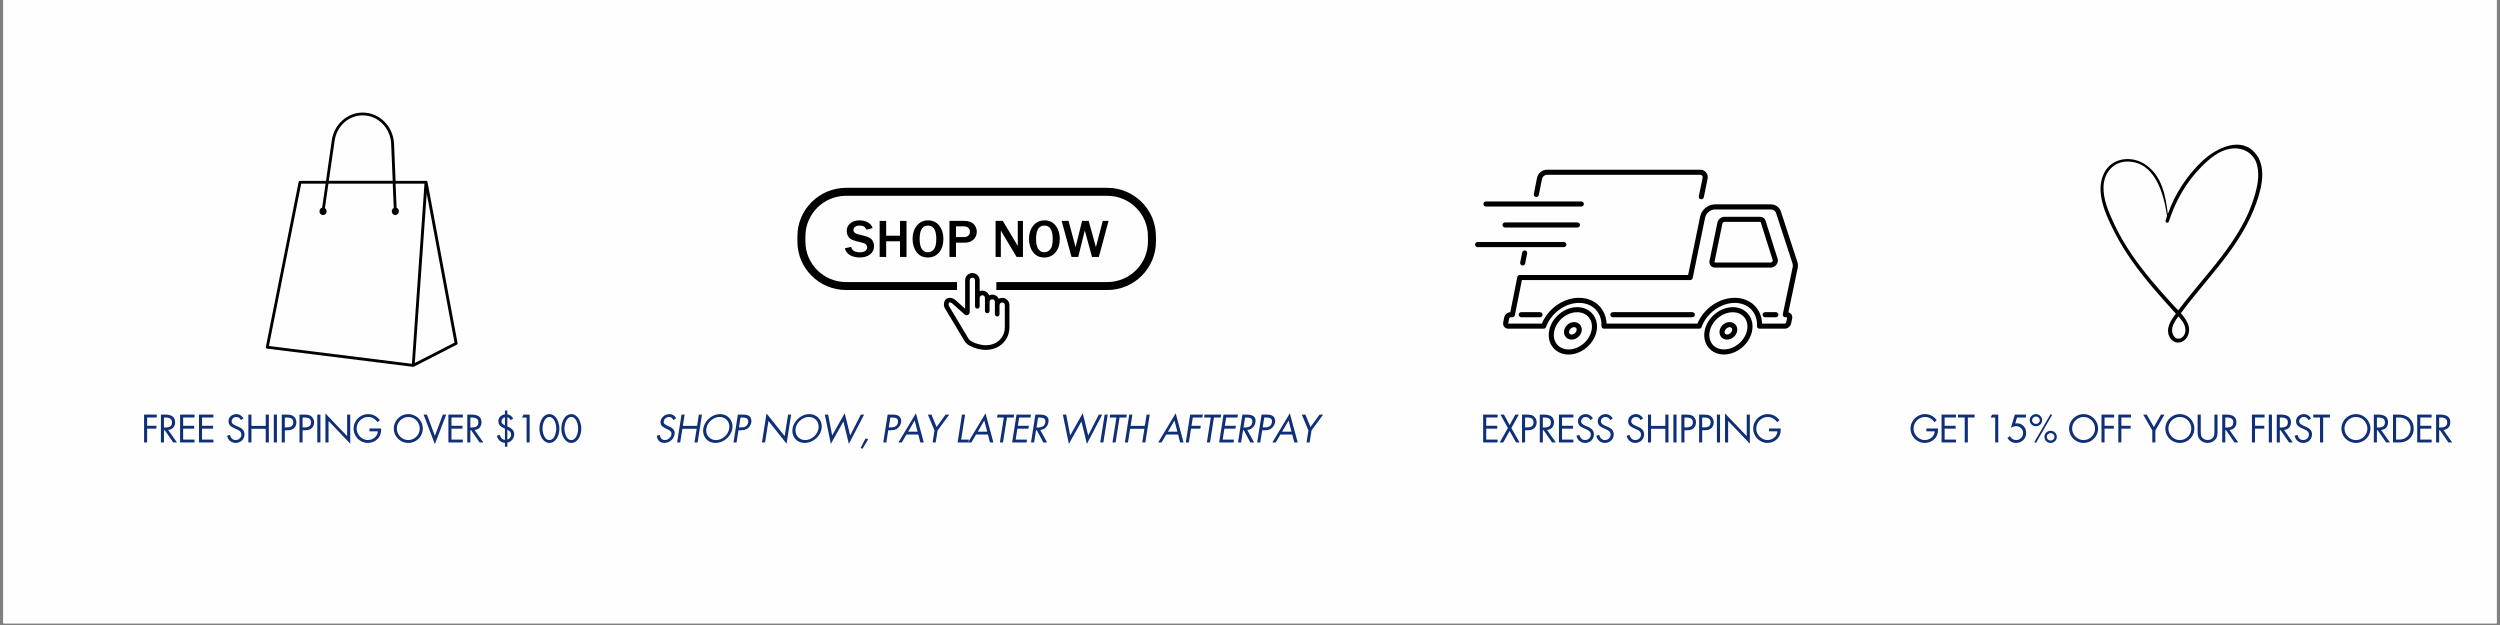 <svg xmlns="http://www.w3.org/2000/svg" xmlns:xlink="http://www.w3.org/1999/xlink" width="1000" zoomAndPan="magnify" viewBox="0 0 750 187.5" height="250" preserveAspectRatio="xMidYMid meet" version="1.0"><rect x="0" y="0" width="750" height="187.5" fill="#808080" stroke="none"/><defs><g/><clipPath id="bad81c75e5"><path d="M 0.996 0 L 749 0 L 749 187 L 0.996 187 Z M 0.996 0 " clip-rule="nonzero"/></clipPath><clipPath id="69491f4152"><path d="M 79.703 33.762 L 137.301 33.762 L 137.301 110.059 L 79.703 110.059 Z M 79.703 33.762 " clip-rule="nonzero"/></clipPath><clipPath id="5dcdbd2c31"><path d="M 460 50.887 L 513 50.887 L 513 60 L 460 60 Z M 460 50.887 " clip-rule="nonzero"/></clipPath><clipPath id="55d0774286"><path d="M 450 61 L 539.758 61 L 539.758 99 L 450 99 Z M 450 61 " clip-rule="nonzero"/></clipPath><clipPath id="082e599a73"><path d="M 464 92 L 480 92 L 480 106.238 L 464 106.238 Z M 464 92 " clip-rule="nonzero"/></clipPath><clipPath id="da3bbb5db4"><path d="M 511 92 L 526 92 L 526 106.238 L 511 106.238 Z M 511 92 " clip-rule="nonzero"/></clipPath><clipPath id="cc19786752"><path d="M 442.516 72 L 470 72 L 470 75 L 442.516 75 Z M 442.516 72 " clip-rule="nonzero"/></clipPath><clipPath id="f14884007b"><path d="M 239.145 56.355 L 346.859 56.355 L 346.859 88 L 239.145 88 Z M 239.145 56.355 " clip-rule="nonzero"/></clipPath><clipPath id="92bb20819b"><path d="M 283 81 L 303 81 L 303 104.977 L 283 104.977 Z M 283 81 " clip-rule="nonzero"/></clipPath></defs><g clip-path="url(#bad81c75e5)"><path fill="#ffffff" d="M 0.996 0 L 749.004 0 L 749.004 187 L 0.996 187 Z M 0.996 0 " fill-opacity="1" fill-rule="nonzero"/><path fill="#fffeff" d="M 0.996 0 L 749.004 0 L 749.004 187 L 0.996 187 Z M 0.996 0 " fill-opacity="1" fill-rule="nonzero"/></g><g clip-path="url(#69491f4152)"><path fill="#000000" d="M 137.27 102.941 L 128.254 54.594 C 128.254 54.578 128.254 54.562 128.238 54.547 C 128.238 54.531 128.238 54.531 128.223 54.516 C 128.207 54.5 128.207 54.473 128.191 54.457 C 128.191 54.457 128.191 54.441 128.191 54.441 C 128.18 54.41 128.164 54.395 128.148 54.379 C 128.148 54.379 128.133 54.379 128.133 54.363 C 128.117 54.348 128.102 54.336 128.086 54.32 L 128.07 54.305 C 128.055 54.289 128.039 54.273 128.012 54.273 L 127.996 54.273 C 127.98 54.258 127.949 54.258 127.934 54.258 L 127.918 54.258 C 127.902 54.258 127.875 54.258 127.859 54.258 L 118.676 54.258 L 118.219 43.168 C 117.988 37.902 113.863 33.77 108.82 33.77 C 106.551 33.77 104.359 34.621 102.684 36.148 C 100.965 37.719 99.852 39.824 99.531 42.129 L 97.797 54.258 L 90.016 54.258 C 89.816 54.258 89.633 54.395 89.586 54.609 L 79.75 104.086 C 79.703 104.316 79.84 104.543 80.07 104.59 C 80.086 104.59 80.102 104.59 80.113 104.59 L 123.914 110.051 L 123.961 110.051 C 123.988 110.051 124.02 110.051 124.051 110.035 L 124.082 110.035 C 124.113 110.035 124.125 110.02 124.156 110.008 L 124.172 110.008 L 137.043 103.398 C 137.207 103.324 137.301 103.125 137.27 102.941 Z M 100.387 42.234 C 101.023 37.812 104.574 34.605 108.82 34.605 C 113.406 34.605 117.152 38.391 117.352 43.195 L 117.809 54.242 L 98.648 54.242 Z M 90.363 55.098 L 97.676 55.098 L 96.637 62.297 C 96.168 62.434 95.848 62.879 95.848 63.383 C 95.816 63.977 96.258 64.48 96.852 64.512 C 97.445 64.539 97.949 64.098 97.98 63.504 C 97.98 63.457 97.98 63.426 97.98 63.383 C 97.98 63 97.797 62.648 97.477 62.434 L 98.527 55.098 L 117.82 55.098 L 118.125 62.375 C 117.762 62.574 117.531 62.953 117.531 63.383 C 117.504 63.977 117.973 64.465 118.555 64.496 C 119.148 64.527 119.633 64.051 119.664 63.473 C 119.664 63.441 119.664 63.41 119.664 63.383 C 119.664 62.922 119.391 62.512 118.98 62.344 L 118.676 55.098 L 127.34 55.098 L 124.66 93.469 L 123.578 109.137 L 80.68 103.797 Z M 124.445 108.891 L 125.664 91.422 L 128.012 58.043 L 136.355 102.789 Z M 124.445 108.891 " fill-opacity="1" fill-rule="nonzero"/></g><path fill="#000000" d="M 456.656 75.734 L 456.059 78.738 C 455.977 79.148 456.246 79.551 456.66 79.633 C 456.711 79.645 456.758 79.648 456.809 79.648 C 457.164 79.648 457.484 79.398 457.555 79.035 L 458.152 76.031 C 458.234 75.617 457.969 75.219 457.555 75.137 C 457.141 75.055 456.738 75.32 456.656 75.734 " fill-opacity="1" fill-rule="nonzero"/><g clip-path="url(#5dcdbd2c31)"><path fill="#000000" d="M 460.746 59.094 C 461.16 59.176 461.562 58.906 461.645 58.496 L 462.609 53.645 C 462.734 53.004 463.41 52.445 464.047 52.445 L 510.078 52.445 C 510.328 52.445 510.535 52.531 510.66 52.688 C 510.793 52.848 510.84 53.082 510.785 53.344 L 509.648 58.867 C 509.562 59.281 509.828 59.684 510.242 59.766 C 510.293 59.777 510.344 59.785 510.395 59.785 C 510.75 59.785 511.066 59.535 511.145 59.176 L 512.277 53.648 C 512.422 52.941 512.266 52.238 511.844 51.723 C 511.426 51.211 510.785 50.922 510.078 50.922 L 464.047 50.922 C 462.672 50.922 461.383 51.984 461.113 53.348 L 460.148 58.195 C 460.066 58.609 460.336 59.012 460.746 59.094 " fill-opacity="1" fill-rule="nonzero"/></g><g clip-path="url(#55d0774286)"><path fill="#000000" d="M 537.809 80.121 L 534.844 94.262 C 534.797 94.484 534.852 94.719 534.996 94.898 C 535.141 95.074 535.359 95.18 535.59 95.18 L 536.133 95.18 C 536.145 95.18 536.152 95.18 536.16 95.18 C 536.16 95.191 536.16 95.211 536.156 95.23 L 535.844 96.719 C 535.805 96.906 535.59 97.086 535.41 97.086 L 528.625 97.086 C 528.562 95.055 527.82 93.207 526.504 91.812 C 524.992 90.219 522.828 89.344 520.414 89.344 C 515.719 89.344 511.102 92.566 509.23 97.086 L 481.965 97.086 C 481.887 95.055 481.137 93.207 479.809 91.812 C 478.289 90.219 476.125 89.344 473.707 89.344 C 469.012 89.344 464.414 92.566 462.57 97.086 L 452.492 97.086 C 452.477 97.086 452.461 97.082 452.457 97.082 C 452.453 97.07 452.453 97.055 452.461 97.023 L 452.754 95.539 C 452.793 95.355 453 95.18 453.172 95.18 L 453.715 95.18 C 454.078 95.18 454.395 94.922 454.465 94.566 L 456.562 84.027 L 507.059 84.027 C 507.418 84.027 507.73 83.773 507.805 83.418 L 511.539 65.266 C 511.809 63.949 513.152 62.836 514.477 62.836 L 531.184 62.836 C 531.984 62.836 532.598 63.238 532.82 63.918 L 537.77 79.082 C 537.871 79.395 537.883 79.754 537.809 80.121 Z M 539.219 78.613 L 534.27 63.445 C 533.844 62.148 532.633 61.309 531.184 61.309 L 514.477 61.309 C 512.41 61.309 510.465 62.914 510.043 64.961 L 506.438 82.504 L 455.934 82.504 C 455.57 82.504 455.258 82.758 455.188 83.117 L 453.09 93.656 C 452.227 93.699 451.43 94.379 451.258 95.238 L 450.965 96.727 C 450.867 97.211 450.98 97.695 451.277 98.055 C 451.566 98.406 452.008 98.609 452.492 98.609 L 463.094 98.609 C 463.418 98.609 463.707 98.406 463.812 98.102 C 465.277 93.977 469.531 90.867 473.707 90.867 C 475.703 90.867 477.477 91.574 478.707 92.863 C 479.914 94.133 480.527 95.891 480.434 97.812 C 480.426 98.02 480.5 98.223 480.645 98.375 C 480.789 98.523 480.988 98.609 481.195 98.609 L 509.754 98.609 C 510.074 98.609 510.363 98.41 510.473 98.105 C 511.961 93.98 516.234 90.867 520.414 90.867 C 522.406 90.867 524.176 91.574 525.395 92.863 C 526.598 94.129 527.199 95.887 527.094 97.805 C 527.082 98.016 527.16 98.219 527.301 98.371 C 527.445 98.523 527.648 98.609 527.855 98.609 L 535.41 98.609 C 536.305 98.609 537.148 97.918 537.336 97.031 L 537.648 95.547 C 537.75 95.059 537.641 94.574 537.348 94.215 C 537.137 93.957 536.848 93.777 536.52 93.699 L 539.301 80.434 C 539.434 79.809 539.406 79.176 539.219 78.613 " fill-opacity="1" fill-rule="nonzero"/></g><path fill="#000000" d="M 514.375 78.711 C 514.348 78.68 514.34 78.613 514.355 78.535 L 516.719 67.086 C 516.777 66.816 517.082 66.559 517.352 66.559 L 528.047 66.559 C 528.184 66.559 528.199 66.617 528.207 66.637 L 531.828 78.086 C 531.859 78.184 531.82 78.324 531.723 78.457 C 531.59 78.637 531.383 78.758 531.195 78.758 L 514.516 78.758 C 514.449 78.758 514.398 78.742 514.375 78.711 Z M 532.953 79.359 C 533.34 78.828 533.461 78.195 533.281 77.625 L 529.66 66.176 C 529.441 65.484 528.809 65.035 528.047 65.035 L 517.352 65.035 C 516.363 65.035 515.43 65.801 515.227 66.777 L 512.863 78.227 C 512.754 78.758 512.875 79.285 513.191 79.676 C 513.508 80.059 513.988 80.281 514.516 80.281 L 531.195 80.281 C 531.871 80.281 532.527 79.938 532.953 79.359 " fill-opacity="1" fill-rule="nonzero"/><g clip-path="url(#082e599a73)"><path fill="#000000" d="M 477.469 99.102 C 476.828 102.262 473.738 104.836 470.586 104.836 C 469.148 104.836 467.906 104.289 467.098 103.301 C 466.258 102.277 465.961 100.891 466.258 99.402 C 466.895 96.242 469.98 93.668 473.141 93.668 C 474.586 93.668 475.828 94.215 476.637 95.207 C 477.473 96.23 477.77 97.613 477.469 99.102 Z M 473.141 92.145 C 469.293 92.145 465.535 95.266 464.766 99.102 C 464.375 101.051 464.781 102.883 465.918 104.266 C 467.023 105.617 468.68 106.359 470.586 106.359 C 474.426 106.359 478.184 103.238 478.961 99.402 C 479.355 97.457 478.949 95.625 477.816 94.242 C 476.711 92.891 475.051 92.145 473.141 92.145 " fill-opacity="1" fill-rule="nonzero"/></g><path fill="#000000" d="M 472.984 99.102 C 472.848 99.781 472.16 100.355 471.488 100.355 C 471.223 100.355 471.012 100.27 470.875 100.102 C 470.734 99.926 470.688 99.68 470.742 99.402 C 470.879 98.723 471.562 98.148 472.238 98.148 C 472.504 98.148 472.715 98.234 472.852 98.402 C 472.992 98.578 473.039 98.824 472.984 99.102 Z M 472.238 96.625 C 470.84 96.625 469.527 97.711 469.246 99.102 C 469.102 99.824 469.266 100.543 469.695 101.066 C 470.121 101.586 470.773 101.883 471.488 101.883 C 472.883 101.883 474.199 100.793 474.48 99.402 C 474.625 98.68 474.461 97.965 474.031 97.438 C 473.605 96.922 472.953 96.625 472.238 96.625 " fill-opacity="1" fill-rule="nonzero"/><g clip-path="url(#da3bbb5db4)"><path fill="#000000" d="M 524.109 99.098 C 523.453 102.258 520.352 104.828 517.199 104.828 C 515.766 104.828 514.531 104.285 513.73 103.301 C 512.898 102.277 512.609 100.895 512.918 99.406 C 513.57 96.246 516.672 93.676 519.828 93.676 C 521.27 93.676 522.504 94.223 523.305 95.207 C 524.133 96.23 524.422 97.609 524.109 99.098 Z M 519.828 92.152 C 515.984 92.152 512.215 95.27 511.422 99.098 C 511.02 101.043 511.422 102.879 512.547 104.262 C 513.645 105.609 515.297 106.352 517.199 106.352 C 521.035 106.352 524.805 103.238 525.602 99.41 C 526.008 97.465 525.613 95.629 524.488 94.246 C 523.391 92.895 521.738 92.152 519.828 92.152 " fill-opacity="1" fill-rule="nonzero"/></g><path fill="#000000" d="M 519.633 99.098 C 519.492 99.777 518.801 100.355 518.125 100.355 C 517.867 100.355 517.656 100.266 517.523 100.102 C 517.383 99.93 517.336 99.684 517.395 99.406 C 517.535 98.727 518.227 98.152 518.902 98.152 C 519.16 98.152 519.371 98.238 519.504 98.402 C 519.645 98.574 519.691 98.82 519.633 99.098 Z M 518.902 96.625 C 517.508 96.625 516.188 97.711 515.902 99.098 C 515.75 99.82 515.91 100.539 516.34 101.066 C 516.762 101.582 517.41 101.879 518.125 101.879 C 519.52 101.879 520.836 100.793 521.125 99.406 C 521.277 98.684 521.117 97.969 520.688 97.441 C 520.266 96.922 519.613 96.625 518.902 96.625 " fill-opacity="1" fill-rule="nonzero"/><path fill="#000000" d="M 445.777 61.957 L 474.402 61.957 C 474.824 61.957 475.164 61.617 475.164 61.195 C 475.164 60.773 474.824 60.434 474.402 60.434 L 445.777 60.434 C 445.359 60.434 445.016 60.773 445.016 61.195 C 445.016 61.617 445.359 61.957 445.777 61.957 " fill-opacity="1" fill-rule="nonzero"/><path fill="#000000" d="M 451.512 66.727 C 451.094 66.727 450.75 67.07 450.75 67.488 C 450.75 67.91 451.094 68.254 451.512 68.254 L 473.234 68.254 C 473.656 68.254 473.996 67.91 473.996 67.488 C 473.996 67.07 473.656 66.727 473.234 66.727 L 451.512 66.727 " fill-opacity="1" fill-rule="nonzero"/><g clip-path="url(#cc19786752)"><path fill="#000000" d="M 469.918 73.371 C 469.918 72.949 469.578 72.609 469.156 72.609 L 443.281 72.609 C 442.859 72.609 442.516 72.949 442.516 73.371 C 442.516 73.793 442.859 74.133 443.281 74.133 L 469.156 74.133 C 469.578 74.133 469.918 73.793 469.918 73.371 " fill-opacity="1" fill-rule="nonzero"/></g><path fill="#000000" d="M 532.754 93.648 L 529.531 93.648 C 529.113 93.648 528.77 93.988 528.77 94.41 C 528.77 94.828 529.113 95.172 529.531 95.172 L 532.754 95.172 C 533.176 95.172 533.516 94.828 533.516 94.41 C 533.516 93.988 533.176 93.648 532.754 93.648 " fill-opacity="1" fill-rule="nonzero"/><path fill="#000000" d="M 507.707 93.648 L 483.859 93.648 C 483.438 93.648 483.094 93.988 483.094 94.41 C 483.094 94.828 483.438 95.172 483.859 95.172 L 507.707 95.172 C 508.129 95.172 508.469 94.828 508.469 94.41 C 508.469 93.988 508.129 93.648 507.707 93.648 " fill-opacity="1" fill-rule="nonzero"/><path fill="#000000" d="M 462 93.648 L 456.371 93.648 C 455.949 93.648 455.609 93.988 455.609 94.41 C 455.609 94.828 455.949 95.172 456.371 95.172 L 462 95.172 C 462.422 95.172 462.762 94.828 462.762 94.41 C 462.762 93.988 462.422 93.648 462 93.648 " fill-opacity="1" fill-rule="nonzero"/><path fill="#000000" d="M 660.863 48.156 C 658.488 50.367 656.41 52.832 654.629 55.551 C 652.852 58.27 651.422 61.16 650.344 64.227 C 649.688 58.711 648.629 52.867 643.77 49.469 C 639.719 46.586 633.617 47.168 631.242 51.879 C 628.395 57.543 631.793 64.664 634.422 69.777 C 637.488 75.805 641.578 81.246 645.926 86.395 C 648.152 89.023 650.457 91.547 652.758 94.102 C 651.406 95.891 649.98 97.973 650.527 100.238 C 650.965 101.992 652.648 103.305 654.473 102.574 C 656.301 101.844 657.031 99.691 656.629 97.938 C 656.262 96.441 655.312 95.16 654.254 93.957 L 654.656 93.445 C 655.789 91.91 656.957 90.414 658.16 88.953 C 660.535 85.992 663.02 83.109 665.395 80.113 C 669.594 74.855 673.539 69.266 676.094 62.984 C 678.031 58.199 680.406 50.859 676.824 46.258 C 672.516 40.633 664.918 44.395 660.863 48.156 Z M 655.605 98.633 C 655.715 99.691 655.348 100.895 654.328 101.406 C 652.609 102.246 651.516 100.348 651.625 98.887 C 651.734 97.426 652.609 96.109 653.523 94.906 C 654.508 96 655.457 97.191 655.605 98.633 Z M 676.242 59.207 C 675.254 62.418 673.914 65.473 672.223 68.375 C 668.863 74.293 664.516 79.516 660.172 84.738 C 657.906 87.477 655.605 90.254 653.488 93.102 C 652.867 92.445 652.246 91.859 651.695 91.238 C 649.504 88.863 647.387 86.453 645.305 83.969 C 641.07 78.855 637.16 73.379 634.312 67.316 C 632.668 63.809 630.879 59.828 631.062 55.883 C 631.242 51.758 634.055 48.395 638.367 48.469 C 646.512 48.617 649.105 58.039 650.125 64.758 L 649.672 66.199 C 649.492 66.855 650.477 67.039 650.66 66.453 C 652.668 60.246 655.883 54.582 660.52 49.945 C 662.82 47.645 665.598 45.234 668.922 44.648 C 672.609 43.992 676.117 45.746 677.102 49.469 C 677.957 52.633 677.191 56.152 676.242 59.207 Z M 676.242 59.207 " fill-opacity="1" fill-rule="nonzero"/><g fill="#0f2f76" fill-opacity="1"><g transform="translate(196.304, 132.734)"><g><path d="M 5.688 -6.719 C 5.551 -7.051 5.379 -7.285 5.172 -7.422 C 4.973 -7.566 4.719 -7.641 4.406 -7.641 C 3.988 -7.641 3.613 -7.488 3.281 -7.188 C 2.957 -6.895 2.797 -6.551 2.797 -6.156 C 2.797 -5.906 2.898 -5.688 3.109 -5.5 C 3.328 -5.312 3.82 -5.047 4.594 -4.703 C 5.02 -4.523 5.375 -4.281 5.656 -3.969 C 5.945 -3.664 6.094 -3.301 6.094 -2.875 C 6.094 -2.344 5.953 -1.844 5.672 -1.375 C 5.391 -0.914 5.008 -0.547 4.531 -0.266 C 4.051 0.004 3.547 0.141 3.016 0.141 C 2.359 0.141 1.828 -0.051 1.422 -0.438 C 1.016 -0.82 0.797 -1.348 0.766 -2.016 L 1.703 -2.266 C 1.703 -1.805 1.832 -1.43 2.094 -1.141 C 2.363 -0.859 2.711 -0.719 3.141 -0.719 C 3.648 -0.719 4.109 -0.906 4.516 -1.281 C 4.93 -1.656 5.141 -2.098 5.141 -2.609 C 5.141 -2.891 5.062 -3.117 4.906 -3.297 C 4.758 -3.473 4.578 -3.617 4.359 -3.734 C 4.141 -3.859 3.836 -4.008 3.453 -4.188 C 2.859 -4.457 2.441 -4.738 2.203 -5.031 C 1.961 -5.32 1.844 -5.641 1.844 -5.984 C 1.844 -6.453 1.969 -6.879 2.219 -7.266 C 2.469 -7.648 2.801 -7.953 3.219 -8.172 C 3.633 -8.391 4.078 -8.5 4.547 -8.5 C 5.004 -8.5 5.406 -8.383 5.75 -8.156 C 6.094 -7.938 6.348 -7.617 6.516 -7.203 Z M 5.688 -6.719 "/></g></g></g><g fill="#0f2f76" fill-opacity="1"><g transform="translate(202.247, 132.734)"><g><path d="M 3.141 -8.359 L 2.609 -4.969 L 6.875 -4.969 L 7.406 -8.359 L 8.344 -8.359 L 7.031 0 L 6.094 0 L 6.75 -4.094 L 2.469 -4.094 L 1.812 0 L 0.891 0 L 2.203 -8.359 Z M 3.141 -8.359 "/></g></g></g><g fill="#0f2f76" fill-opacity="1"><g transform="translate(209.906, 132.734)"><g><path d="M 1.031 -3.5 C 1.031 -4.344 1.27 -5.148 1.75 -5.922 C 2.227 -6.703 2.859 -7.328 3.641 -7.797 C 4.422 -8.266 5.242 -8.5 6.109 -8.5 C 6.805 -8.5 7.438 -8.336 8 -8.016 C 8.57 -7.703 9.02 -7.258 9.344 -6.688 C 9.676 -6.125 9.844 -5.5 9.844 -4.812 C 9.844 -3.977 9.609 -3.176 9.141 -2.406 C 8.672 -1.645 8.039 -1.031 7.25 -0.562 C 6.457 -0.094 5.617 0.141 4.734 0.141 C 4.047 0.141 3.414 -0.008 2.844 -0.312 C 2.281 -0.625 1.836 -1.062 1.516 -1.625 C 1.191 -2.195 1.031 -2.82 1.031 -3.5 Z M 5.969 -7.641 C 5.301 -7.641 4.648 -7.445 4.016 -7.062 C 3.391 -6.688 2.891 -6.191 2.516 -5.578 C 2.148 -4.961 1.969 -4.316 1.969 -3.641 C 1.969 -3.098 2.094 -2.598 2.344 -2.141 C 2.602 -1.691 2.953 -1.344 3.391 -1.094 C 3.828 -0.844 4.328 -0.719 4.891 -0.719 C 5.547 -0.719 6.188 -0.898 6.812 -1.266 C 7.438 -1.629 7.941 -2.125 8.328 -2.75 C 8.711 -3.383 8.906 -4.047 8.906 -4.734 C 8.906 -5.566 8.629 -6.258 8.078 -6.812 C 7.523 -7.363 6.82 -7.641 5.969 -7.641 Z M 5.969 -7.641 "/></g></g></g><g fill="#0f2f76" fill-opacity="1"><g transform="translate(219.203, 132.734)"><g><path d="M 3.625 -8.359 C 4.176 -8.359 4.586 -8.316 4.859 -8.234 C 5.141 -8.16 5.383 -8.039 5.594 -7.875 C 5.801 -7.707 5.957 -7.488 6.062 -7.219 C 6.164 -6.945 6.219 -6.68 6.219 -6.422 C 6.219 -5.922 6.078 -5.445 5.797 -5 C 5.523 -4.551 5.164 -4.211 4.719 -3.984 C 4.281 -3.766 3.754 -3.656 3.141 -3.656 L 2.344 -3.656 L 1.766 0 L 0.844 0 L 2.156 -8.359 Z M 2.5 -4.516 L 2.906 -4.516 C 3.227 -4.516 3.52 -4.531 3.781 -4.562 C 4.039 -4.602 4.289 -4.695 4.531 -4.844 C 4.781 -5 4.969 -5.211 5.094 -5.484 C 5.219 -5.766 5.281 -6.062 5.281 -6.375 C 5.281 -6.75 5.141 -7.023 4.859 -7.203 C 4.578 -7.391 4.129 -7.484 3.516 -7.484 L 2.953 -7.484 Z M 2.5 -4.516 "/></g></g></g><g fill="#0f2f76" fill-opacity="1"><g transform="translate(224.526, 132.734)"><g/></g></g><g fill="#0f2f76" fill-opacity="1"><g transform="translate(227.692, 132.734)"><g><path d="M 2.266 -8.703 L 7.703 -1.891 L 8.734 -8.359 L 9.656 -8.359 L 8.281 0.375 L 2.844 -6.438 L 1.828 0 L 0.891 0 Z M 0.594 -8.359 Z M 0.594 -8.359 "/></g></g></g><g fill="#0f2f76" fill-opacity="1"><g transform="translate(236.679, 132.734)"><g><path d="M 1.031 -3.5 C 1.031 -4.344 1.27 -5.148 1.75 -5.922 C 2.227 -6.703 2.859 -7.328 3.641 -7.797 C 4.422 -8.266 5.242 -8.5 6.109 -8.5 C 6.805 -8.5 7.438 -8.336 8 -8.016 C 8.57 -7.703 9.02 -7.258 9.344 -6.688 C 9.676 -6.125 9.844 -5.5 9.844 -4.812 C 9.844 -3.977 9.609 -3.176 9.141 -2.406 C 8.672 -1.645 8.039 -1.031 7.25 -0.562 C 6.457 -0.094 5.617 0.141 4.734 0.141 C 4.047 0.141 3.414 -0.008 2.844 -0.312 C 2.281 -0.625 1.836 -1.062 1.516 -1.625 C 1.191 -2.195 1.031 -2.82 1.031 -3.5 Z M 5.969 -7.641 C 5.301 -7.641 4.648 -7.445 4.016 -7.062 C 3.391 -6.688 2.891 -6.191 2.516 -5.578 C 2.148 -4.961 1.969 -4.316 1.969 -3.641 C 1.969 -3.098 2.094 -2.598 2.344 -2.141 C 2.602 -1.691 2.953 -1.344 3.391 -1.094 C 3.828 -0.844 4.328 -0.719 4.891 -0.719 C 5.547 -0.719 6.188 -0.898 6.812 -1.266 C 7.438 -1.629 7.941 -2.125 8.328 -2.75 C 8.711 -3.383 8.906 -4.047 8.906 -4.734 C 8.906 -5.566 8.629 -6.258 8.078 -6.812 C 7.523 -7.363 6.82 -7.641 5.969 -7.641 Z M 5.969 -7.641 "/></g></g></g><g fill="#0f2f76" fill-opacity="1"><g transform="translate(245.975, 132.734)"><g><path d="M 7.438 -8.781 L 9.078 -2.094 L 12.266 -8.359 L 13.266 -8.359 L 8.688 0.438 L 7.047 -6.297 L 3.281 0.438 L 1.469 -8.359 L 2.469 -8.359 L 3.672 -2.094 Z M 0.938 0 Z M 0.938 0 "/></g></g></g><g fill="#0f2f76" fill-opacity="1"><g transform="translate(257.807, 132.734)"><g><path d="M 1.859 -1.219 L 2.641 -0.938 L 0.938 1.906 L 0.375 1.656 Z M 1.859 -1.219 "/></g></g></g><g fill="#0f2f76" fill-opacity="1"><g transform="translate(260.972, 132.734)"><g/></g></g><g fill="#0f2f76" fill-opacity="1"><g transform="translate(264.137, 132.734)"><g><path d="M 3.625 -8.359 C 4.176 -8.359 4.586 -8.316 4.859 -8.234 C 5.141 -8.16 5.383 -8.039 5.594 -7.875 C 5.801 -7.707 5.957 -7.488 6.062 -7.219 C 6.164 -6.945 6.219 -6.68 6.219 -6.422 C 6.219 -5.922 6.078 -5.445 5.797 -5 C 5.523 -4.551 5.164 -4.211 4.719 -3.984 C 4.281 -3.766 3.754 -3.656 3.141 -3.656 L 2.344 -3.656 L 1.766 0 L 0.844 0 L 2.156 -8.359 Z M 2.5 -4.516 L 2.906 -4.516 C 3.227 -4.516 3.52 -4.531 3.781 -4.562 C 4.039 -4.602 4.289 -4.695 4.531 -4.844 C 4.781 -5 4.969 -5.211 5.094 -5.484 C 5.219 -5.766 5.281 -6.062 5.281 -6.375 C 5.281 -6.75 5.141 -7.023 4.859 -7.203 C 4.578 -7.391 4.129 -7.484 3.516 -7.484 L 2.953 -7.484 Z M 2.5 -4.516 "/></g></g></g><g fill="#0f2f76" fill-opacity="1"><g transform="translate(269.461, 132.734)"><g><path d="M 5.312 -8.75 L 7.672 0 L 6.641 0 L 6.031 -2.375 L 2.469 -2.375 L 1.078 0 L 0.062 0 Z M 2.984 -3.234 L 5.812 -3.234 L 4.938 -6.578 Z M 1.266 -8.359 Z M 1.266 -8.359 "/></g></g></g><g fill="#0f2f76" fill-opacity="1"><g transform="translate(276.954, 132.734)"><g><path d="M 2.484 -8.359 L 4.016 -4.625 L 6.734 -8.359 L 7.812 -8.359 L 4.328 -3.594 L 3.75 0 L 2.828 0 L 3.391 -3.594 L 1.406 -8.359 Z M 2.484 -8.359 "/></g></g></g><g fill="#0f2f76" fill-opacity="1"><g transform="translate(283.273, 132.734)"><g/></g></g><g fill="#0f2f76" fill-opacity="1"><g transform="translate(286.438, 132.734)"><g><path d="M 3.094 -8.359 L 1.906 -0.859 L 4.203 -0.859 L 4.078 0 L 0.844 0 L 2.156 -8.359 Z M 3.094 -8.359 "/></g></g></g><g fill="#0f2f76" fill-opacity="1"><g transform="translate(290.345, 132.734)"><g><path d="M 5.312 -8.75 L 7.672 0 L 6.641 0 L 6.031 -2.375 L 2.469 -2.375 L 1.078 0 L 0.062 0 Z M 2.984 -3.234 L 5.812 -3.234 L 4.938 -6.578 Z M 1.266 -8.359 Z M 1.266 -8.359 "/></g></g></g><g fill="#0f2f76" fill-opacity="1"><g transform="translate(297.838, 132.734)"><g><path d="M 6.422 -8.359 L 6.281 -7.484 L 4.25 -7.484 L 3.062 0 L 2.125 0 L 3.312 -7.484 L 1.297 -7.484 L 1.422 -8.359 Z M 6.422 -8.359 "/></g></g></g><g fill="#0f2f76" fill-opacity="1"><g transform="translate(302.796, 132.734)"><g><path d="M 6.484 -8.359 L 6.359 -7.484 L 2.953 -7.484 L 2.562 -5 L 5.875 -5 L 5.734 -4.141 L 2.422 -4.141 L 1.906 -0.859 L 5.312 -0.859 L 5.172 0 L 0.844 0 L 2.156 -8.359 Z M 6.484 -8.359 "/></g></g></g><g fill="#0f2f76" fill-opacity="1"><g transform="translate(308.463, 132.734)"><g><path d="M 3.438 -8.359 C 5.219 -8.359 6.109 -7.75 6.109 -6.531 C 6.109 -6.082 6.016 -5.656 5.828 -5.25 C 5.641 -4.852 5.352 -4.516 4.969 -4.234 C 4.594 -3.961 4.141 -3.801 3.609 -3.75 L 5.672 0 L 4.531 0 L 2.578 -3.672 L 2.344 -3.672 L 1.766 0 L 0.844 0 L 2.156 -8.359 Z M 2.906 -4.484 C 3.414 -4.484 3.848 -4.562 4.203 -4.719 C 4.555 -4.883 4.801 -5.113 4.938 -5.406 C 5.082 -5.707 5.156 -6.02 5.156 -6.344 C 5.156 -6.75 5.008 -7.039 4.719 -7.219 C 4.438 -7.395 3.992 -7.484 3.391 -7.484 L 2.953 -7.484 L 2.703 -5.844 C 2.641 -5.469 2.566 -5.016 2.484 -4.484 Z M 2.906 -4.484 "/></g></g></g><g fill="#0f2f76" fill-opacity="1"><g transform="translate(314.218, 132.734)"><g/></g></g><g fill="#0f2f76" fill-opacity="1"><g transform="translate(317.383, 132.734)"><g><path d="M 7.438 -8.781 L 9.078 -2.094 L 12.266 -8.359 L 13.266 -8.359 L 8.688 0.438 L 7.047 -6.297 L 3.281 0.438 L 1.469 -8.359 L 2.469 -8.359 L 3.672 -2.094 Z M 0.938 0 Z M 0.938 0 "/></g></g></g><g fill="#0f2f76" fill-opacity="1"><g transform="translate(329.214, 132.734)"><g><path d="M 3.109 -8.359 L 1.797 0 L 0.859 0 L 2.188 -8.359 Z M 3.109 -8.359 "/></g></g></g><g fill="#0f2f76" fill-opacity="1"><g transform="translate(331.616, 132.734)"><g><path d="M 6.422 -8.359 L 6.281 -7.484 L 4.25 -7.484 L 3.062 0 L 2.125 0 L 3.312 -7.484 L 1.297 -7.484 L 1.422 -8.359 Z M 6.422 -8.359 "/></g></g></g><g fill="#0f2f76" fill-opacity="1"><g transform="translate(336.574, 132.734)"><g><path d="M 3.141 -8.359 L 2.609 -4.969 L 6.875 -4.969 L 7.406 -8.359 L 8.344 -8.359 L 7.031 0 L 6.094 0 L 6.75 -4.094 L 2.469 -4.094 L 1.812 0 L 0.891 0 L 2.203 -8.359 Z M 3.141 -8.359 "/></g></g></g><g fill="#0f2f76" fill-opacity="1"><g transform="translate(344.233, 132.734)"><g/></g></g><g fill="#0f2f76" fill-opacity="1"><g transform="translate(347.398, 132.734)"><g><path d="M 5.312 -8.75 L 7.672 0 L 6.641 0 L 6.031 -2.375 L 2.469 -2.375 L 1.078 0 L 0.062 0 Z M 2.984 -3.234 L 5.812 -3.234 L 4.938 -6.578 Z M 1.266 -8.359 Z M 1.266 -8.359 "/></g></g></g><g fill="#0f2f76" fill-opacity="1"><g transform="translate(354.891, 132.734)"><g><path d="M 5.953 -8.359 L 5.828 -7.484 L 2.953 -7.484 L 2.562 -5 L 5.344 -5 L 5.203 -4.141 L 2.422 -4.141 L 1.766 0 L 0.844 0 L 2.156 -8.359 Z M 5.953 -8.359 "/></g></g></g><g fill="#0f2f76" fill-opacity="1"><g transform="translate(359.938, 132.734)"><g><path d="M 6.422 -8.359 L 6.281 -7.484 L 4.25 -7.484 L 3.062 0 L 2.125 0 L 3.312 -7.484 L 1.297 -7.484 L 1.422 -8.359 Z M 6.422 -8.359 "/></g></g></g><g fill="#0f2f76" fill-opacity="1"><g transform="translate(364.896, 132.734)"><g><path d="M 6.484 -8.359 L 6.359 -7.484 L 2.953 -7.484 L 2.562 -5 L 5.875 -5 L 5.734 -4.141 L 2.422 -4.141 L 1.906 -0.859 L 5.312 -0.859 L 5.172 0 L 0.844 0 L 2.156 -8.359 Z M 6.484 -8.359 "/></g></g></g><g fill="#0f2f76" fill-opacity="1"><g transform="translate(370.562, 132.734)"><g><path d="M 3.438 -8.359 C 5.219 -8.359 6.109 -7.75 6.109 -6.531 C 6.109 -6.082 6.016 -5.656 5.828 -5.25 C 5.641 -4.852 5.352 -4.516 4.969 -4.234 C 4.594 -3.961 4.141 -3.801 3.609 -3.75 L 5.672 0 L 4.531 0 L 2.578 -3.672 L 2.344 -3.672 L 1.766 0 L 0.844 0 L 2.156 -8.359 Z M 2.906 -4.484 C 3.414 -4.484 3.848 -4.562 4.203 -4.719 C 4.555 -4.883 4.801 -5.113 4.938 -5.406 C 5.082 -5.707 5.156 -6.02 5.156 -6.344 C 5.156 -6.75 5.008 -7.039 4.719 -7.219 C 4.438 -7.395 3.992 -7.484 3.391 -7.484 L 2.953 -7.484 L 2.703 -5.844 C 2.641 -5.469 2.566 -5.016 2.484 -4.484 Z M 2.906 -4.484 "/></g></g></g><g fill="#0f2f76" fill-opacity="1"><g transform="translate(376.317, 132.734)"><g><path d="M 3.625 -8.359 C 4.176 -8.359 4.586 -8.316 4.859 -8.234 C 5.141 -8.16 5.383 -8.039 5.594 -7.875 C 5.801 -7.707 5.957 -7.488 6.062 -7.219 C 6.164 -6.945 6.219 -6.68 6.219 -6.422 C 6.219 -5.922 6.078 -5.445 5.797 -5 C 5.523 -4.551 5.164 -4.211 4.719 -3.984 C 4.281 -3.766 3.754 -3.656 3.141 -3.656 L 2.344 -3.656 L 1.766 0 L 0.844 0 L 2.156 -8.359 Z M 2.5 -4.516 L 2.906 -4.516 C 3.227 -4.516 3.52 -4.531 3.781 -4.562 C 4.039 -4.602 4.289 -4.695 4.531 -4.844 C 4.781 -5 4.969 -5.211 5.094 -5.484 C 5.219 -5.766 5.281 -6.062 5.281 -6.375 C 5.281 -6.75 5.141 -7.023 4.859 -7.203 C 4.578 -7.391 4.129 -7.484 3.516 -7.484 L 2.953 -7.484 Z M 2.5 -4.516 "/></g></g></g><g fill="#0f2f76" fill-opacity="1"><g transform="translate(381.641, 132.734)"><g><path d="M 5.312 -8.75 L 7.672 0 L 6.641 0 L 6.031 -2.375 L 2.469 -2.375 L 1.078 0 L 0.062 0 Z M 2.984 -3.234 L 5.812 -3.234 L 4.938 -6.578 Z M 1.266 -8.359 Z M 1.266 -8.359 "/></g></g></g><g fill="#0f2f76" fill-opacity="1"><g transform="translate(389.134, 132.734)"><g><path d="M 2.484 -8.359 L 4.016 -4.625 L 6.734 -8.359 L 7.812 -8.359 L 4.328 -3.594 L 3.75 0 L 2.828 0 L 3.391 -3.594 L 1.406 -8.359 Z M 2.484 -8.359 "/></g></g></g><g fill="#0f2f76" fill-opacity="1"><g transform="translate(395.46, 132.734)"><g/></g></g><g fill="#0f2f76" fill-opacity="1"><g transform="translate(42.379, 132.734)"><g><path d="M 4.641 -8.359 L 4.641 -7.484 L 1.766 -7.484 L 1.766 -5 L 4.547 -5 L 4.547 -4.141 L 1.766 -4.141 L 1.766 0 L 0.844 0 L 0.844 -8.359 Z M 4.641 -8.359 "/></g></g></g><g fill="#0f2f76" fill-opacity="1"><g transform="translate(47.426, 132.734)"><g><path d="M 2.109 -8.359 C 4.109 -8.359 5.109 -7.586 5.109 -6.047 C 5.109 -5.398 4.922 -4.867 4.547 -4.453 C 4.172 -4.035 3.66 -3.801 3.016 -3.75 L 5.672 0 L 4.531 0 L 2 -3.672 L 1.766 -3.672 L 1.766 0 L 0.844 0 L 0.844 -8.359 Z M 1.766 -4.484 L 2.188 -4.484 C 2.844 -4.484 3.336 -4.602 3.672 -4.844 C 4.004 -5.094 4.172 -5.473 4.172 -5.984 C 4.172 -6.535 4.004 -6.922 3.672 -7.141 C 3.348 -7.367 2.879 -7.484 2.266 -7.484 L 1.766 -7.484 Z M 1.766 -4.484 "/></g></g></g><g fill="#0f2f76" fill-opacity="1"><g transform="translate(53.181, 132.734)"><g><path d="M 5.172 -8.359 L 5.172 -7.484 L 1.766 -7.484 L 1.766 -5 L 5.078 -5 L 5.078 -4.141 L 1.766 -4.141 L 1.766 -0.859 L 5.172 -0.859 L 5.172 0 L 0.844 0 L 0.844 -8.359 Z M 5.172 -8.359 "/></g></g></g><g fill="#0f2f76" fill-opacity="1"><g transform="translate(58.848, 132.734)"><g><path d="M 5.172 -8.359 L 5.172 -7.484 L 1.766 -7.484 L 1.766 -5 L 5.078 -5 L 5.078 -4.141 L 1.766 -4.141 L 1.766 -0.859 L 5.172 -0.859 L 5.172 0 L 0.844 0 L 0.844 -8.359 Z M 5.172 -8.359 "/></g></g></g><g fill="#0f2f76" fill-opacity="1"><g transform="translate(64.514, 132.734)"><g/></g></g><g fill="#0f2f76" fill-opacity="1"><g transform="translate(67.679, 132.734)"><g><path d="M 4.625 -6.719 C 4.445 -7.051 4.242 -7.285 4.016 -7.422 C 3.785 -7.566 3.516 -7.641 3.203 -7.641 C 2.797 -7.641 2.461 -7.508 2.203 -7.25 C 1.941 -7 1.812 -6.695 1.812 -6.344 C 1.812 -6.062 1.914 -5.816 2.125 -5.609 C 2.344 -5.41 2.609 -5.238 2.922 -5.094 C 3.234 -4.957 3.516 -4.836 3.766 -4.734 C 4.016 -4.641 4.305 -4.488 4.641 -4.281 C 4.973 -4.07 5.227 -3.812 5.406 -3.5 C 5.582 -3.188 5.672 -2.832 5.672 -2.438 C 5.672 -1.977 5.555 -1.547 5.328 -1.141 C 5.098 -0.742 4.781 -0.43 4.375 -0.203 C 3.969 0.023 3.523 0.141 3.047 0.141 C 2.391 0.141 1.828 -0.051 1.359 -0.438 C 0.891 -0.82 0.582 -1.348 0.438 -2.016 L 1.344 -2.266 C 1.426 -1.805 1.617 -1.43 1.922 -1.141 C 2.223 -0.859 2.594 -0.719 3.031 -0.719 C 3.488 -0.719 3.883 -0.875 4.219 -1.188 C 4.562 -1.508 4.734 -1.895 4.734 -2.344 C 4.734 -2.75 4.602 -3.078 4.344 -3.328 C 4.094 -3.586 3.625 -3.852 2.938 -4.125 C 2.25 -4.395 1.734 -4.695 1.391 -5.031 C 1.047 -5.375 0.875 -5.82 0.875 -6.375 C 0.875 -6.988 1.102 -7.492 1.562 -7.891 C 2.02 -8.297 2.57 -8.5 3.219 -8.5 C 3.688 -8.5 4.102 -8.383 4.469 -8.156 C 4.832 -7.938 5.133 -7.617 5.375 -7.203 Z M 4.625 -6.719 "/></g></g></g><g fill="#0f2f76" fill-opacity="1"><g transform="translate(73.622, 132.734)"><g><path d="M 1.812 -8.359 L 1.812 -4.969 L 6.094 -4.969 L 6.094 -8.359 L 7.031 -8.359 L 7.031 0 L 6.094 0 L 6.094 -4.094 L 1.812 -4.094 L 1.812 0 L 0.891 0 L 0.891 -8.359 Z M 1.812 -8.359 "/></g></g></g><g fill="#0f2f76" fill-opacity="1"><g transform="translate(81.281, 132.734)"><g><path d="M 1.797 -8.359 L 1.797 0 L 0.859 0 L 0.859 -8.359 Z M 1.797 -8.359 "/></g></g></g><g fill="#0f2f76" fill-opacity="1"><g transform="translate(83.683, 132.734)"><g><path d="M 2.297 -8.359 C 3.035 -8.359 3.594 -8.27 3.969 -8.094 C 4.344 -7.914 4.645 -7.641 4.875 -7.266 C 5.113 -6.898 5.234 -6.488 5.234 -6.031 C 5.234 -5.344 5.008 -4.773 4.562 -4.328 C 4.113 -3.879 3.441 -3.656 2.547 -3.656 L 1.766 -3.656 L 1.766 0 L 0.844 0 L 0.844 -8.359 Z M 1.766 -4.516 L 2.266 -4.516 C 3.004 -4.516 3.523 -4.641 3.828 -4.891 C 4.141 -5.141 4.297 -5.52 4.297 -6.031 C 4.297 -6.539 4.141 -6.91 3.828 -7.141 C 3.523 -7.367 2.988 -7.484 2.219 -7.484 L 1.766 -7.484 Z M 1.766 -4.516 "/></g></g></g><g fill="#0f2f76" fill-opacity="1"><g transform="translate(89.006, 132.734)"><g><path d="M 2.297 -8.359 C 3.035 -8.359 3.594 -8.27 3.969 -8.094 C 4.344 -7.914 4.645 -7.641 4.875 -7.266 C 5.113 -6.898 5.234 -6.488 5.234 -6.031 C 5.234 -5.344 5.008 -4.773 4.562 -4.328 C 4.113 -3.879 3.441 -3.656 2.547 -3.656 L 1.766 -3.656 L 1.766 0 L 0.844 0 L 0.844 -8.359 Z M 1.766 -4.516 L 2.266 -4.516 C 3.004 -4.516 3.523 -4.641 3.828 -4.891 C 4.141 -5.141 4.297 -5.52 4.297 -6.031 C 4.297 -6.539 4.141 -6.91 3.828 -7.141 C 3.523 -7.367 2.988 -7.484 2.219 -7.484 L 1.766 -7.484 Z M 1.766 -4.516 "/></g></g></g><g fill="#0f2f76" fill-opacity="1"><g transform="translate(94.33, 132.734)"><g><path d="M 1.797 -8.359 L 1.797 0 L 0.859 0 L 0.859 -8.359 Z M 1.797 -8.359 "/></g></g></g><g fill="#0f2f76" fill-opacity="1"><g transform="translate(96.731, 132.734)"><g><path d="M 0.891 -8.703 L 7.406 -1.891 L 7.406 -8.359 L 8.344 -8.359 L 8.344 0.375 L 1.828 -6.438 L 1.828 0 L 0.891 0 Z M 0.891 -8.703 "/></g></g></g><g fill="#0f2f76" fill-opacity="1"><g transform="translate(105.718, 132.734)"><g><path d="M 7.562 -6.062 C 7.207 -6.562 6.789 -6.945 6.312 -7.219 C 5.844 -7.5 5.305 -7.641 4.703 -7.641 C 4.086 -7.641 3.516 -7.477 2.984 -7.156 C 2.461 -6.844 2.047 -6.414 1.734 -5.875 C 1.43 -5.344 1.281 -4.766 1.281 -4.141 C 1.281 -3.523 1.441 -2.953 1.766 -2.422 C 2.098 -1.891 2.523 -1.473 3.047 -1.172 C 3.566 -0.867 4.094 -0.719 4.625 -0.719 C 5.133 -0.719 5.613 -0.832 6.062 -1.062 C 6.52 -1.289 6.891 -1.602 7.172 -2 C 7.461 -2.406 7.609 -2.848 7.609 -3.328 L 5.125 -3.328 L 5.125 -4.203 L 8.609 -4.203 L 8.609 -3.719 C 8.609 -3.176 8.516 -2.672 8.328 -2.203 C 8.141 -1.734 7.852 -1.32 7.469 -0.969 C 7.094 -0.613 6.66 -0.336 6.172 -0.141 C 5.68 0.047 5.176 0.141 4.656 0.141 C 3.895 0.141 3.18 -0.051 2.516 -0.438 C 1.848 -0.82 1.32 -1.348 0.938 -2.016 C 0.551 -2.68 0.359 -3.395 0.359 -4.156 C 0.359 -4.926 0.555 -5.645 0.953 -6.312 C 1.348 -6.988 1.879 -7.52 2.547 -7.906 C 3.223 -8.301 3.941 -8.5 4.703 -8.5 C 5.441 -8.5 6.102 -8.344 6.688 -8.031 C 7.27 -7.719 7.785 -7.27 8.234 -6.688 Z M 7.562 -6.062 "/></g></g></g><g fill="#0f2f76" fill-opacity="1"><g transform="translate(114.55, 132.734)"><g/></g></g><g fill="#0f2f76" fill-opacity="1"><g transform="translate(117.715, 132.734)"><g><path d="M 0.422 -4.172 C 0.422 -4.93 0.613 -5.645 1 -6.312 C 1.383 -6.977 1.91 -7.508 2.578 -7.906 C 3.254 -8.301 3.988 -8.5 4.781 -8.5 C 5.551 -8.5 6.27 -8.305 6.938 -7.922 C 7.602 -7.535 8.133 -7.004 8.531 -6.328 C 8.926 -5.66 9.125 -4.941 9.125 -4.172 C 9.125 -3.398 8.93 -2.68 8.547 -2.016 C 8.16 -1.348 7.629 -0.82 6.953 -0.438 C 6.285 -0.051 5.562 0.141 4.781 0.141 C 4 0.141 3.27 -0.051 2.594 -0.438 C 1.926 -0.82 1.395 -1.348 1 -2.016 C 0.613 -2.68 0.422 -3.398 0.422 -4.172 Z M 4.766 -7.641 C 4.141 -7.641 3.566 -7.477 3.047 -7.156 C 2.523 -6.844 2.109 -6.422 1.797 -5.891 C 1.492 -5.359 1.344 -4.785 1.344 -4.172 C 1.344 -3.555 1.5 -2.984 1.812 -2.453 C 2.125 -1.922 2.539 -1.5 3.062 -1.188 C 3.594 -0.875 4.164 -0.719 4.781 -0.719 C 5.383 -0.719 5.953 -0.875 6.484 -1.188 C 7.023 -1.508 7.445 -1.938 7.75 -2.469 C 8.051 -3 8.203 -3.566 8.203 -4.172 C 8.203 -4.797 8.047 -5.375 7.734 -5.906 C 7.43 -6.445 7.016 -6.867 6.484 -7.172 C 5.953 -7.484 5.379 -7.641 4.766 -7.641 Z M 4.766 -7.641 "/></g></g></g><g fill="#0f2f76" fill-opacity="1"><g transform="translate(127.012, 132.734)"><g><path d="M 1.078 -8.359 L 3.453 -1.984 L 5.844 -8.359 L 6.844 -8.359 L 3.453 0.5 L 0.062 -8.359 Z M 1.156 0 Z M 1.156 0 "/></g></g></g><g fill="#0f2f76" fill-opacity="1"><g transform="translate(133.675, 132.734)"><g><path d="M 5.172 -8.359 L 5.172 -7.484 L 1.766 -7.484 L 1.766 -5 L 5.078 -5 L 5.078 -4.141 L 1.766 -4.141 L 1.766 -0.859 L 5.172 -0.859 L 5.172 0 L 0.844 0 L 0.844 -8.359 Z M 5.172 -8.359 "/></g></g></g><g fill="#0f2f76" fill-opacity="1"><g transform="translate(139.342, 132.734)"><g><path d="M 2.109 -8.359 C 4.109 -8.359 5.109 -7.586 5.109 -6.047 C 5.109 -5.398 4.922 -4.867 4.547 -4.453 C 4.172 -4.035 3.66 -3.801 3.016 -3.75 L 5.672 0 L 4.531 0 L 2 -3.672 L 1.766 -3.672 L 1.766 0 L 0.844 0 L 0.844 -8.359 Z M 1.766 -4.484 L 2.188 -4.484 C 2.844 -4.484 3.336 -4.602 3.672 -4.844 C 4.004 -5.094 4.172 -5.473 4.172 -5.984 C 4.172 -6.535 4.004 -6.922 3.672 -7.141 C 3.348 -7.367 2.879 -7.484 2.266 -7.484 L 1.766 -7.484 Z M 1.766 -4.484 "/></g></g></g><g fill="#0f2f76" fill-opacity="1"><g transform="translate(145.097, 132.734)"><g/></g></g><g fill="#0f2f76" fill-opacity="1"><g transform="translate(148.262, 132.734)"><g><path d="M 3.938 -9.578 L 3.938 -8.438 C 4.32 -8.383 4.664 -8.242 4.969 -8.016 C 5.281 -7.785 5.52 -7.504 5.688 -7.172 L 4.969 -6.688 C 4.688 -7.164 4.344 -7.453 3.938 -7.547 L 3.938 -4.812 C 4.676 -4.508 5.203 -4.172 5.516 -3.797 C 5.836 -3.43 6 -2.984 6 -2.453 C 6 -1.848 5.805 -1.312 5.422 -0.844 C 5.047 -0.375 4.551 -0.07 3.938 0.062 L 3.938 1.281 L 3.219 1.281 L 3.219 0.125 C 2.613 0.094 2.086 -0.125 1.641 -0.531 C 1.203 -0.945 0.926 -1.445 0.812 -2.031 L 1.719 -2.281 C 1.781 -1.863 1.953 -1.516 2.234 -1.234 C 2.516 -0.953 2.844 -0.797 3.219 -0.766 L 3.219 -4.141 C 2.508 -4.43 2.004 -4.75 1.703 -5.094 C 1.398 -5.438 1.25 -5.852 1.25 -6.344 C 1.25 -6.875 1.422 -7.328 1.766 -7.703 C 2.117 -8.086 2.602 -8.332 3.219 -8.438 L 3.219 -9.578 Z M 3.219 -7.562 C 2.938 -7.508 2.691 -7.363 2.484 -7.125 C 2.285 -6.895 2.188 -6.617 2.188 -6.297 C 2.188 -6.055 2.27 -5.836 2.438 -5.641 C 2.613 -5.453 2.875 -5.281 3.219 -5.125 Z M 3.938 -0.844 C 4.301 -0.977 4.582 -1.188 4.781 -1.469 C 4.977 -1.75 5.078 -2.066 5.078 -2.422 C 5.078 -2.711 4.988 -2.969 4.812 -3.188 C 4.633 -3.406 4.344 -3.613 3.938 -3.812 Z M 3.938 -0.844 "/></g></g></g><g fill="#0f2f76" fill-opacity="1"><g transform="translate(154.836, 132.734)"><g><path d="M 4.062 -8.359 L 4.062 0 L 3.141 0 L 3.141 -7.484 L 1.75 -7.484 L 2.234 -8.359 Z M 4.062 -8.359 "/></g></g></g><g fill="#0f2f76" fill-opacity="1"><g transform="translate(161.41, 132.734)"><g><path d="M 0.422 -4.172 C 0.422 -4.93 0.555 -5.66 0.828 -6.359 C 1.109 -7.055 1.469 -7.586 1.906 -7.953 C 2.352 -8.316 2.852 -8.5 3.406 -8.5 C 4 -8.5 4.52 -8.297 4.969 -7.891 C 5.426 -7.484 5.781 -6.93 6.031 -6.234 C 6.281 -5.535 6.406 -4.848 6.406 -4.172 C 6.406 -3.422 6.281 -2.711 6.031 -2.047 C 5.781 -1.391 5.426 -0.859 4.969 -0.453 C 4.508 -0.055 3.988 0.141 3.406 0.141 C 2.844 0.141 2.332 -0.055 1.875 -0.453 C 1.414 -0.848 1.055 -1.379 0.797 -2.047 C 0.547 -2.723 0.422 -3.43 0.422 -4.172 Z M 3.406 -7.641 C 2.969 -7.641 2.594 -7.457 2.281 -7.094 C 1.969 -6.738 1.734 -6.289 1.578 -5.75 C 1.422 -5.207 1.344 -4.691 1.344 -4.203 C 1.344 -3.629 1.426 -3.07 1.594 -2.531 C 1.758 -2 1.992 -1.562 2.297 -1.219 C 2.609 -0.883 2.977 -0.719 3.406 -0.719 C 3.801 -0.719 4.148 -0.863 4.453 -1.156 C 4.766 -1.457 5.008 -1.891 5.188 -2.453 C 5.375 -3.023 5.469 -3.609 5.469 -4.203 C 5.469 -4.691 5.391 -5.207 5.234 -5.75 C 5.086 -6.289 4.852 -6.738 4.531 -7.094 C 4.207 -7.457 3.832 -7.641 3.406 -7.641 Z M 3.406 -7.641 "/></g></g></g><g fill="#0f2f76" fill-opacity="1"><g transform="translate(167.984, 132.734)"><g><path d="M 0.422 -4.172 C 0.422 -4.93 0.555 -5.66 0.828 -6.359 C 1.109 -7.055 1.469 -7.586 1.906 -7.953 C 2.352 -8.316 2.852 -8.5 3.406 -8.5 C 4 -8.5 4.52 -8.297 4.969 -7.891 C 5.426 -7.484 5.781 -6.93 6.031 -6.234 C 6.281 -5.535 6.406 -4.848 6.406 -4.172 C 6.406 -3.422 6.281 -2.711 6.031 -2.047 C 5.781 -1.391 5.426 -0.859 4.969 -0.453 C 4.508 -0.055 3.988 0.141 3.406 0.141 C 2.844 0.141 2.332 -0.055 1.875 -0.453 C 1.414 -0.848 1.055 -1.379 0.797 -2.047 C 0.547 -2.723 0.422 -3.43 0.422 -4.172 Z M 3.406 -7.641 C 2.969 -7.641 2.594 -7.457 2.281 -7.094 C 1.969 -6.738 1.734 -6.289 1.578 -5.75 C 1.422 -5.207 1.344 -4.691 1.344 -4.203 C 1.344 -3.629 1.426 -3.07 1.594 -2.531 C 1.758 -2 1.992 -1.562 2.297 -1.219 C 2.609 -0.883 2.977 -0.719 3.406 -0.719 C 3.801 -0.719 4.148 -0.863 4.453 -1.156 C 4.766 -1.457 5.008 -1.891 5.188 -2.453 C 5.375 -3.023 5.469 -3.609 5.469 -4.203 C 5.469 -4.691 5.391 -5.207 5.234 -5.75 C 5.086 -6.289 4.852 -6.738 4.531 -7.094 C 4.207 -7.457 3.832 -7.641 3.406 -7.641 Z M 3.406 -7.641 "/></g></g></g><g fill="#0f2f76" fill-opacity="1"><g transform="translate(444.1, 132.734)"><g><path d="M 5.172 -8.359 L 5.172 -7.484 L 1.766 -7.484 L 1.766 -5 L 5.078 -5 L 5.078 -4.141 L 1.766 -4.141 L 1.766 -0.859 L 5.172 -0.859 L 5.172 0 L 0.844 0 L 0.844 -8.359 Z M 5.172 -8.359 "/></g></g></g><g fill="#0f2f76" fill-opacity="1"><g transform="translate(449.766, 132.734)"><g><path d="M 1.422 -8.359 L 3.125 -5.203 L 4.828 -8.359 L 5.891 -8.359 L 3.641 -4.328 L 6.109 0 L 5.047 0 L 3.125 -3.438 L 1.203 0 L 0.141 0 L 2.609 -4.328 L 0.359 -8.359 Z M 1.422 -8.359 "/></g></g></g><g fill="#0f2f76" fill-opacity="1"><g transform="translate(455.765, 132.734)"><g><path d="M 2.297 -8.359 C 3.035 -8.359 3.594 -8.27 3.969 -8.094 C 4.344 -7.914 4.645 -7.641 4.875 -7.266 C 5.113 -6.898 5.234 -6.488 5.234 -6.031 C 5.234 -5.344 5.008 -4.773 4.562 -4.328 C 4.113 -3.879 3.441 -3.656 2.547 -3.656 L 1.766 -3.656 L 1.766 0 L 0.844 0 L 0.844 -8.359 Z M 1.766 -4.516 L 2.266 -4.516 C 3.004 -4.516 3.523 -4.641 3.828 -4.891 C 4.141 -5.141 4.297 -5.52 4.297 -6.031 C 4.297 -6.539 4.141 -6.91 3.828 -7.141 C 3.523 -7.367 2.988 -7.484 2.219 -7.484 L 1.766 -7.484 Z M 1.766 -4.516 "/></g></g></g><g fill="#0f2f76" fill-opacity="1"><g transform="translate(461.088, 132.734)"><g><path d="M 2.109 -8.359 C 4.109 -8.359 5.109 -7.586 5.109 -6.047 C 5.109 -5.398 4.922 -4.867 4.547 -4.453 C 4.172 -4.035 3.66 -3.801 3.016 -3.75 L 5.672 0 L 4.531 0 L 2 -3.672 L 1.766 -3.672 L 1.766 0 L 0.844 0 L 0.844 -8.359 Z M 1.766 -4.484 L 2.188 -4.484 C 2.844 -4.484 3.336 -4.602 3.672 -4.844 C 4.004 -5.094 4.172 -5.473 4.172 -5.984 C 4.172 -6.535 4.004 -6.922 3.672 -7.141 C 3.348 -7.367 2.879 -7.484 2.266 -7.484 L 1.766 -7.484 Z M 1.766 -4.484 "/></g></g></g><g fill="#0f2f76" fill-opacity="1"><g transform="translate(466.843, 132.734)"><g><path d="M 5.172 -8.359 L 5.172 -7.484 L 1.766 -7.484 L 1.766 -5 L 5.078 -5 L 5.078 -4.141 L 1.766 -4.141 L 1.766 -0.859 L 5.172 -0.859 L 5.172 0 L 0.844 0 L 0.844 -8.359 Z M 5.172 -8.359 "/></g></g></g><g fill="#0f2f76" fill-opacity="1"><g transform="translate(472.51, 132.734)"><g><path d="M 4.625 -6.719 C 4.445 -7.051 4.242 -7.285 4.016 -7.422 C 3.785 -7.566 3.516 -7.641 3.203 -7.641 C 2.797 -7.641 2.461 -7.508 2.203 -7.25 C 1.941 -7 1.812 -6.695 1.812 -6.344 C 1.812 -6.062 1.914 -5.816 2.125 -5.609 C 2.344 -5.41 2.609 -5.238 2.922 -5.094 C 3.234 -4.957 3.516 -4.836 3.766 -4.734 C 4.016 -4.641 4.305 -4.488 4.641 -4.281 C 4.973 -4.07 5.227 -3.812 5.406 -3.5 C 5.582 -3.188 5.672 -2.832 5.672 -2.438 C 5.672 -1.977 5.555 -1.547 5.328 -1.141 C 5.098 -0.742 4.781 -0.43 4.375 -0.203 C 3.969 0.023 3.523 0.141 3.047 0.141 C 2.391 0.141 1.828 -0.051 1.359 -0.438 C 0.891 -0.82 0.582 -1.348 0.438 -2.016 L 1.344 -2.266 C 1.426 -1.805 1.617 -1.43 1.922 -1.141 C 2.223 -0.859 2.594 -0.719 3.031 -0.719 C 3.488 -0.719 3.883 -0.875 4.219 -1.188 C 4.562 -1.508 4.734 -1.895 4.734 -2.344 C 4.734 -2.75 4.602 -3.078 4.344 -3.328 C 4.094 -3.586 3.625 -3.852 2.938 -4.125 C 2.25 -4.395 1.734 -4.695 1.391 -5.031 C 1.047 -5.375 0.875 -5.82 0.875 -6.375 C 0.875 -6.988 1.102 -7.492 1.562 -7.891 C 2.02 -8.297 2.57 -8.5 3.219 -8.5 C 3.688 -8.5 4.102 -8.383 4.469 -8.156 C 4.832 -7.938 5.133 -7.617 5.375 -7.203 Z M 4.625 -6.719 "/></g></g></g><g fill="#0f2f76" fill-opacity="1"><g transform="translate(478.453, 132.734)"><g><path d="M 4.625 -6.719 C 4.445 -7.051 4.242 -7.285 4.016 -7.422 C 3.785 -7.566 3.516 -7.641 3.203 -7.641 C 2.797 -7.641 2.461 -7.508 2.203 -7.25 C 1.941 -7 1.812 -6.695 1.812 -6.344 C 1.812 -6.062 1.914 -5.816 2.125 -5.609 C 2.344 -5.41 2.609 -5.238 2.922 -5.094 C 3.234 -4.957 3.516 -4.836 3.766 -4.734 C 4.016 -4.641 4.305 -4.488 4.641 -4.281 C 4.973 -4.07 5.227 -3.812 5.406 -3.5 C 5.582 -3.188 5.672 -2.832 5.672 -2.438 C 5.672 -1.977 5.555 -1.547 5.328 -1.141 C 5.098 -0.742 4.781 -0.43 4.375 -0.203 C 3.969 0.023 3.523 0.141 3.047 0.141 C 2.391 0.141 1.828 -0.051 1.359 -0.438 C 0.891 -0.82 0.582 -1.348 0.438 -2.016 L 1.344 -2.266 C 1.426 -1.805 1.617 -1.43 1.922 -1.141 C 2.223 -0.859 2.594 -0.719 3.031 -0.719 C 3.488 -0.719 3.883 -0.875 4.219 -1.188 C 4.562 -1.508 4.734 -1.895 4.734 -2.344 C 4.734 -2.75 4.602 -3.078 4.344 -3.328 C 4.094 -3.586 3.625 -3.852 2.938 -4.125 C 2.25 -4.395 1.734 -4.695 1.391 -5.031 C 1.047 -5.375 0.875 -5.82 0.875 -6.375 C 0.875 -6.988 1.102 -7.492 1.562 -7.891 C 2.02 -8.297 2.57 -8.5 3.219 -8.5 C 3.688 -8.5 4.102 -8.383 4.469 -8.156 C 4.832 -7.938 5.133 -7.617 5.375 -7.203 Z M 4.625 -6.719 "/></g></g></g><g fill="#0f2f76" fill-opacity="1"><g transform="translate(484.396, 132.734)"><g/></g></g><g fill="#0f2f76" fill-opacity="1"><g transform="translate(487.562, 132.734)"><g><path d="M 4.625 -6.719 C 4.445 -7.051 4.242 -7.285 4.016 -7.422 C 3.785 -7.566 3.516 -7.641 3.203 -7.641 C 2.797 -7.641 2.461 -7.508 2.203 -7.25 C 1.941 -7 1.812 -6.695 1.812 -6.344 C 1.812 -6.062 1.914 -5.816 2.125 -5.609 C 2.344 -5.41 2.609 -5.238 2.922 -5.094 C 3.234 -4.957 3.516 -4.836 3.766 -4.734 C 4.016 -4.641 4.305 -4.488 4.641 -4.281 C 4.973 -4.07 5.227 -3.812 5.406 -3.5 C 5.582 -3.188 5.672 -2.832 5.672 -2.438 C 5.672 -1.977 5.555 -1.547 5.328 -1.141 C 5.098 -0.742 4.781 -0.43 4.375 -0.203 C 3.969 0.023 3.523 0.141 3.047 0.141 C 2.391 0.141 1.828 -0.051 1.359 -0.438 C 0.891 -0.82 0.582 -1.348 0.438 -2.016 L 1.344 -2.266 C 1.426 -1.805 1.617 -1.43 1.922 -1.141 C 2.223 -0.859 2.594 -0.719 3.031 -0.719 C 3.488 -0.719 3.883 -0.875 4.219 -1.188 C 4.562 -1.508 4.734 -1.895 4.734 -2.344 C 4.734 -2.75 4.602 -3.078 4.344 -3.328 C 4.094 -3.586 3.625 -3.852 2.938 -4.125 C 2.25 -4.395 1.734 -4.695 1.391 -5.031 C 1.047 -5.375 0.875 -5.82 0.875 -6.375 C 0.875 -6.988 1.102 -7.492 1.562 -7.891 C 2.02 -8.297 2.57 -8.5 3.219 -8.5 C 3.688 -8.5 4.102 -8.383 4.469 -8.156 C 4.832 -7.938 5.133 -7.617 5.375 -7.203 Z M 4.625 -6.719 "/></g></g></g><g fill="#0f2f76" fill-opacity="1"><g transform="translate(493.505, 132.734)"><g><path d="M 1.812 -8.359 L 1.812 -4.969 L 6.094 -4.969 L 6.094 -8.359 L 7.031 -8.359 L 7.031 0 L 6.094 0 L 6.094 -4.094 L 1.812 -4.094 L 1.812 0 L 0.891 0 L 0.891 -8.359 Z M 1.812 -8.359 "/></g></g></g><g fill="#0f2f76" fill-opacity="1"><g transform="translate(501.164, 132.734)"><g><path d="M 1.797 -8.359 L 1.797 0 L 0.859 0 L 0.859 -8.359 Z M 1.797 -8.359 "/></g></g></g><g fill="#0f2f76" fill-opacity="1"><g transform="translate(503.565, 132.734)"><g><path d="M 2.297 -8.359 C 3.035 -8.359 3.594 -8.27 3.969 -8.094 C 4.344 -7.914 4.645 -7.641 4.875 -7.266 C 5.113 -6.898 5.234 -6.488 5.234 -6.031 C 5.234 -5.344 5.008 -4.773 4.562 -4.328 C 4.113 -3.879 3.441 -3.656 2.547 -3.656 L 1.766 -3.656 L 1.766 0 L 0.844 0 L 0.844 -8.359 Z M 1.766 -4.516 L 2.266 -4.516 C 3.004 -4.516 3.523 -4.641 3.828 -4.891 C 4.141 -5.141 4.297 -5.52 4.297 -6.031 C 4.297 -6.539 4.141 -6.91 3.828 -7.141 C 3.523 -7.367 2.988 -7.484 2.219 -7.484 L 1.766 -7.484 Z M 1.766 -4.516 "/></g></g></g><g fill="#0f2f76" fill-opacity="1"><g transform="translate(508.889, 132.734)"><g><path d="M 2.297 -8.359 C 3.035 -8.359 3.594 -8.27 3.969 -8.094 C 4.344 -7.914 4.645 -7.641 4.875 -7.266 C 5.113 -6.898 5.234 -6.488 5.234 -6.031 C 5.234 -5.344 5.008 -4.773 4.562 -4.328 C 4.113 -3.879 3.441 -3.656 2.547 -3.656 L 1.766 -3.656 L 1.766 0 L 0.844 0 L 0.844 -8.359 Z M 1.766 -4.516 L 2.266 -4.516 C 3.004 -4.516 3.523 -4.641 3.828 -4.891 C 4.141 -5.141 4.297 -5.52 4.297 -6.031 C 4.297 -6.539 4.141 -6.91 3.828 -7.141 C 3.523 -7.367 2.988 -7.484 2.219 -7.484 L 1.766 -7.484 Z M 1.766 -4.516 "/></g></g></g><g fill="#0f2f76" fill-opacity="1"><g transform="translate(514.212, 132.734)"><g><path d="M 1.797 -8.359 L 1.797 0 L 0.859 0 L 0.859 -8.359 Z M 1.797 -8.359 "/></g></g></g><g fill="#0f2f76" fill-opacity="1"><g transform="translate(516.613, 132.734)"><g><path d="M 0.891 -8.703 L 7.406 -1.891 L 7.406 -8.359 L 8.344 -8.359 L 8.344 0.375 L 1.828 -6.438 L 1.828 0 L 0.891 0 Z M 0.891 -8.703 "/></g></g></g><g fill="#0f2f76" fill-opacity="1"><g transform="translate(525.6, 132.734)"><g><path d="M 7.562 -6.062 C 7.207 -6.562 6.789 -6.945 6.312 -7.219 C 5.844 -7.5 5.305 -7.641 4.703 -7.641 C 4.086 -7.641 3.516 -7.477 2.984 -7.156 C 2.461 -6.844 2.047 -6.414 1.734 -5.875 C 1.43 -5.344 1.281 -4.766 1.281 -4.141 C 1.281 -3.523 1.441 -2.953 1.766 -2.422 C 2.098 -1.891 2.523 -1.473 3.047 -1.172 C 3.566 -0.867 4.094 -0.719 4.625 -0.719 C 5.133 -0.719 5.613 -0.832 6.062 -1.062 C 6.52 -1.289 6.891 -1.602 7.172 -2 C 7.461 -2.406 7.609 -2.848 7.609 -3.328 L 5.125 -3.328 L 5.125 -4.203 L 8.609 -4.203 L 8.609 -3.719 C 8.609 -3.176 8.516 -2.672 8.328 -2.203 C 8.141 -1.734 7.852 -1.32 7.469 -0.969 C 7.094 -0.613 6.66 -0.336 6.172 -0.141 C 5.68 0.047 5.176 0.141 4.656 0.141 C 3.895 0.141 3.18 -0.051 2.516 -0.438 C 1.848 -0.82 1.32 -1.348 0.938 -2.016 C 0.551 -2.68 0.359 -3.395 0.359 -4.156 C 0.359 -4.926 0.555 -5.645 0.953 -6.312 C 1.348 -6.988 1.879 -7.52 2.547 -7.906 C 3.223 -8.301 3.941 -8.5 4.703 -8.5 C 5.441 -8.5 6.102 -8.344 6.688 -8.031 C 7.27 -7.719 7.785 -7.27 8.234 -6.688 Z M 7.562 -6.062 "/></g></g></g><g fill="#0f2f76" fill-opacity="1"><g transform="translate(534.433, 132.734)"><g/></g></g><g fill="#0f2f76" fill-opacity="1"><g transform="translate(572.793, 132.734)"><g><path d="M 7.562 -6.062 C 7.207 -6.562 6.789 -6.945 6.312 -7.219 C 5.844 -7.5 5.305 -7.641 4.703 -7.641 C 4.086 -7.641 3.516 -7.477 2.984 -7.156 C 2.461 -6.844 2.047 -6.414 1.734 -5.875 C 1.43 -5.344 1.281 -4.766 1.281 -4.141 C 1.281 -3.523 1.441 -2.953 1.766 -2.422 C 2.098 -1.891 2.523 -1.473 3.047 -1.172 C 3.566 -0.867 4.094 -0.719 4.625 -0.719 C 5.133 -0.719 5.613 -0.832 6.062 -1.062 C 6.52 -1.289 6.891 -1.602 7.172 -2 C 7.461 -2.406 7.609 -2.848 7.609 -3.328 L 5.125 -3.328 L 5.125 -4.203 L 8.609 -4.203 L 8.609 -3.719 C 8.609 -3.176 8.516 -2.672 8.328 -2.203 C 8.141 -1.734 7.852 -1.32 7.469 -0.969 C 7.094 -0.613 6.66 -0.336 6.172 -0.141 C 5.68 0.047 5.176 0.141 4.656 0.141 C 3.895 0.141 3.18 -0.051 2.516 -0.438 C 1.848 -0.82 1.32 -1.348 0.938 -2.016 C 0.551 -2.68 0.359 -3.395 0.359 -4.156 C 0.359 -4.926 0.555 -5.645 0.953 -6.312 C 1.348 -6.988 1.879 -7.52 2.547 -7.906 C 3.223 -8.301 3.941 -8.5 4.703 -8.5 C 5.441 -8.5 6.102 -8.344 6.688 -8.031 C 7.27 -7.719 7.785 -7.27 8.234 -6.688 Z M 7.562 -6.062 "/></g></g></g><g fill="#0f2f76" fill-opacity="1"><g transform="translate(581.625, 132.734)"><g><path d="M 5.172 -8.359 L 5.172 -7.484 L 1.766 -7.484 L 1.766 -5 L 5.078 -5 L 5.078 -4.141 L 1.766 -4.141 L 1.766 -0.859 L 5.172 -0.859 L 5.172 0 L 0.844 0 L 0.844 -8.359 Z M 5.172 -8.359 "/></g></g></g><g fill="#0f2f76" fill-opacity="1"><g transform="translate(587.291, 132.734)"><g><path d="M 5.094 -8.359 L 5.094 -7.484 L 3.062 -7.484 L 3.062 0 L 2.125 0 L 2.125 -7.484 L 0.109 -7.484 L 0.109 -8.359 Z M 5.094 -8.359 "/></g></g></g><g fill="#0f2f76" fill-opacity="1"><g transform="translate(592.25, 132.734)"><g/></g></g><g fill="#0f2f76" fill-opacity="1"><g transform="translate(595.415, 132.734)"><g><path d="M 4.062 -8.359 L 4.062 0 L 3.141 0 L 3.141 -7.484 L 1.75 -7.484 L 2.234 -8.359 Z M 4.062 -8.359 "/></g></g></g><g fill="#0f2f76" fill-opacity="1"><g transform="translate(601.989, 132.734)"><g><path d="M 5.797 -8.359 L 5.797 -7.484 L 3.125 -7.484 L 2.578 -5.703 L 3.109 -5.75 C 3.879 -5.75 4.531 -5.473 5.062 -4.922 C 5.594 -4.379 5.859 -3.688 5.859 -2.844 C 5.859 -2.281 5.723 -1.77 5.453 -1.312 C 5.191 -0.863 4.828 -0.508 4.359 -0.25 C 3.891 0.008 3.367 0.141 2.797 0.141 C 2.234 0.141 1.734 0.008 1.297 -0.25 C 0.867 -0.508 0.516 -0.875 0.234 -1.344 L 0.969 -1.891 C 1.188 -1.504 1.457 -1.211 1.781 -1.016 C 2.102 -0.816 2.453 -0.719 2.828 -0.719 C 3.43 -0.719 3.93 -0.922 4.328 -1.328 C 4.734 -1.734 4.938 -2.242 4.938 -2.859 C 4.938 -3.43 4.734 -3.91 4.328 -4.297 C 3.922 -4.691 3.426 -4.891 2.844 -4.891 C 2.562 -4.891 2.285 -4.836 2.016 -4.734 C 1.754 -4.641 1.504 -4.516 1.266 -4.359 L 2.469 -8.359 Z M 5.797 -8.359 "/></g></g></g><g fill="#0f2f76" fill-opacity="1"><g transform="translate(608.563, 132.734)"><g><path d="M 0.359 -6.672 C 0.359 -7.172 0.539 -7.598 0.906 -7.953 C 1.27 -8.316 1.707 -8.5 2.219 -8.5 C 2.727 -8.5 3.164 -8.316 3.531 -7.953 C 3.895 -7.598 4.078 -7.172 4.078 -6.672 C 4.078 -6.172 3.895 -5.742 3.531 -5.391 C 3.164 -5.035 2.727 -4.859 2.219 -4.859 C 1.695 -4.859 1.254 -5.035 0.891 -5.391 C 0.535 -5.742 0.359 -6.172 0.359 -6.672 Z M 6.609 -8.5 L 7.062 -8.234 L 2.234 0.141 L 1.75 -0.141 Z M 2.219 -7.781 C 1.906 -7.781 1.633 -7.672 1.406 -7.453 C 1.176 -7.234 1.062 -6.973 1.062 -6.672 C 1.062 -6.367 1.176 -6.109 1.406 -5.891 C 1.633 -5.672 1.906 -5.562 2.219 -5.562 C 2.531 -5.562 2.801 -5.672 3.031 -5.891 C 3.258 -6.109 3.375 -6.367 3.375 -6.672 C 3.375 -6.973 3.258 -7.234 3.031 -7.453 C 2.801 -7.672 2.531 -7.781 2.219 -7.781 Z M 4.766 -1.672 C 4.766 -2.172 4.945 -2.598 5.312 -2.953 C 5.676 -3.316 6.113 -3.5 6.625 -3.5 C 7.133 -3.5 7.57 -3.32 7.938 -2.969 C 8.301 -2.613 8.484 -2.18 8.484 -1.672 C 8.484 -1.172 8.301 -0.742 7.938 -0.391 C 7.57 -0.035 7.133 0.141 6.625 0.141 C 6.102 0.141 5.66 -0.035 5.297 -0.391 C 4.941 -0.742 4.766 -1.172 4.766 -1.672 Z M 6.625 -2.797 C 6.312 -2.797 6.039 -2.68 5.812 -2.453 C 5.582 -2.234 5.469 -1.973 5.469 -1.672 C 5.469 -1.379 5.582 -1.117 5.812 -0.891 C 6.039 -0.672 6.312 -0.562 6.625 -0.562 C 6.938 -0.562 7.207 -0.672 7.438 -0.891 C 7.664 -1.109 7.781 -1.367 7.781 -1.672 C 7.781 -1.961 7.664 -2.223 7.438 -2.453 C 7.207 -2.68 6.938 -2.797 6.625 -2.797 Z M 6.625 -2.797 "/></g></g></g><g fill="#0f2f76" fill-opacity="1"><g transform="translate(617.141, 132.734)"><g/></g></g><g fill="#0f2f76" fill-opacity="1"><g transform="translate(620.306, 132.734)"><g><path d="M 0.422 -4.172 C 0.422 -4.93 0.613 -5.645 1 -6.312 C 1.383 -6.977 1.91 -7.508 2.578 -7.906 C 3.254 -8.301 3.988 -8.5 4.781 -8.5 C 5.551 -8.5 6.27 -8.305 6.938 -7.922 C 7.602 -7.535 8.133 -7.004 8.531 -6.328 C 8.926 -5.66 9.125 -4.941 9.125 -4.172 C 9.125 -3.398 8.93 -2.68 8.547 -2.016 C 8.16 -1.348 7.629 -0.82 6.953 -0.438 C 6.285 -0.051 5.562 0.141 4.781 0.141 C 4 0.141 3.27 -0.051 2.594 -0.438 C 1.926 -0.82 1.395 -1.348 1 -2.016 C 0.613 -2.68 0.422 -3.398 0.422 -4.172 Z M 4.766 -7.641 C 4.141 -7.641 3.566 -7.477 3.047 -7.156 C 2.523 -6.844 2.109 -6.422 1.797 -5.891 C 1.492 -5.359 1.344 -4.785 1.344 -4.172 C 1.344 -3.555 1.5 -2.984 1.812 -2.453 C 2.125 -1.922 2.539 -1.5 3.062 -1.188 C 3.594 -0.875 4.164 -0.719 4.781 -0.719 C 5.383 -0.719 5.953 -0.875 6.484 -1.188 C 7.023 -1.508 7.445 -1.938 7.75 -2.469 C 8.051 -3 8.203 -3.566 8.203 -4.172 C 8.203 -4.797 8.047 -5.375 7.734 -5.906 C 7.43 -6.445 7.016 -6.867 6.484 -7.172 C 5.953 -7.484 5.379 -7.641 4.766 -7.641 Z M 4.766 -7.641 "/></g></g></g><g fill="#0f2f76" fill-opacity="1"><g transform="translate(629.603, 132.734)"><g><path d="M 4.641 -8.359 L 4.641 -7.484 L 1.766 -7.484 L 1.766 -5 L 4.547 -5 L 4.547 -4.141 L 1.766 -4.141 L 1.766 0 L 0.844 0 L 0.844 -8.359 Z M 4.641 -8.359 "/></g></g></g><g fill="#0f2f76" fill-opacity="1"><g transform="translate(634.649, 132.734)"><g><path d="M 4.641 -8.359 L 4.641 -7.484 L 1.766 -7.484 L 1.766 -5 L 4.547 -5 L 4.547 -4.141 L 1.766 -4.141 L 1.766 0 L 0.844 0 L 0.844 -8.359 Z M 4.641 -8.359 "/></g></g></g><g fill="#0f2f76" fill-opacity="1"><g transform="translate(639.696, 132.734)"><g/></g></g><g fill="#0f2f76" fill-opacity="1"><g transform="translate(642.861, 132.734)"><g><path d="M 1.156 -8.359 L 3.297 -4.625 L 5.422 -8.359 L 6.484 -8.359 L 3.75 -3.594 L 3.75 0 L 2.828 0 L 2.828 -3.594 L 0.094 -8.359 Z M 1.156 -8.359 "/></g></g></g><g fill="#0f2f76" fill-opacity="1"><g transform="translate(649.181, 132.734)"><g><path d="M 0.422 -4.172 C 0.422 -4.93 0.613 -5.645 1 -6.312 C 1.383 -6.977 1.91 -7.508 2.578 -7.906 C 3.254 -8.301 3.988 -8.5 4.781 -8.5 C 5.551 -8.5 6.27 -8.305 6.938 -7.922 C 7.602 -7.535 8.133 -7.004 8.531 -6.328 C 8.926 -5.66 9.125 -4.941 9.125 -4.172 C 9.125 -3.398 8.93 -2.68 8.547 -2.016 C 8.16 -1.348 7.629 -0.82 6.953 -0.438 C 6.285 -0.051 5.562 0.141 4.781 0.141 C 4 0.141 3.27 -0.051 2.594 -0.438 C 1.926 -0.82 1.395 -1.348 1 -2.016 C 0.613 -2.68 0.422 -3.398 0.422 -4.172 Z M 4.766 -7.641 C 4.141 -7.641 3.566 -7.477 3.047 -7.156 C 2.523 -6.844 2.109 -6.422 1.797 -5.891 C 1.492 -5.359 1.344 -4.785 1.344 -4.172 C 1.344 -3.555 1.5 -2.984 1.812 -2.453 C 2.125 -1.922 2.539 -1.5 3.062 -1.188 C 3.594 -0.875 4.164 -0.719 4.781 -0.719 C 5.383 -0.719 5.953 -0.875 6.484 -1.188 C 7.023 -1.508 7.445 -1.938 7.75 -2.469 C 8.051 -3 8.203 -3.566 8.203 -4.172 C 8.203 -4.797 8.047 -5.375 7.734 -5.906 C 7.43 -6.445 7.016 -6.867 6.484 -7.172 C 5.953 -7.484 5.379 -7.641 4.766 -7.641 Z M 4.766 -7.641 "/></g></g></g><g fill="#0f2f76" fill-opacity="1"><g transform="translate(658.478, 132.734)"><g><path d="M 1.75 -8.359 L 1.75 -3.203 C 1.75 -2.504 1.828 -2.008 1.984 -1.719 C 2.141 -1.426 2.391 -1.188 2.734 -1 C 3.078 -0.812 3.43 -0.719 3.797 -0.719 C 4.148 -0.719 4.477 -0.797 4.781 -0.953 C 5.082 -1.109 5.305 -1.281 5.453 -1.469 C 5.598 -1.656 5.695 -1.867 5.75 -2.109 C 5.812 -2.359 5.844 -2.727 5.844 -3.219 L 5.844 -8.359 L 6.781 -8.359 L 6.781 -3.031 C 6.781 -2.477 6.723 -2.035 6.609 -1.703 C 6.492 -1.367 6.289 -1.055 6 -0.766 C 5.719 -0.473 5.383 -0.25 5 -0.094 C 4.625 0.062 4.223 0.141 3.797 0.141 C 3.273 0.141 2.781 0.02 2.312 -0.219 C 1.852 -0.469 1.488 -0.801 1.219 -1.219 C 0.945 -1.633 0.812 -2.242 0.812 -3.047 L 0.812 -8.359 Z M 1.75 -8.359 "/></g></g></g><g fill="#0f2f76" fill-opacity="1"><g transform="translate(665.816, 132.734)"><g><path d="M 2.109 -8.359 C 4.109 -8.359 5.109 -7.586 5.109 -6.047 C 5.109 -5.398 4.922 -4.867 4.547 -4.453 C 4.172 -4.035 3.66 -3.801 3.016 -3.75 L 5.672 0 L 4.531 0 L 2 -3.672 L 1.766 -3.672 L 1.766 0 L 0.844 0 L 0.844 -8.359 Z M 1.766 -4.484 L 2.188 -4.484 C 2.844 -4.484 3.336 -4.602 3.672 -4.844 C 4.004 -5.094 4.172 -5.473 4.172 -5.984 C 4.172 -6.535 4.004 -6.922 3.672 -7.141 C 3.348 -7.367 2.879 -7.484 2.266 -7.484 L 1.766 -7.484 Z M 1.766 -4.484 "/></g></g></g><g fill="#0f2f76" fill-opacity="1"><g transform="translate(671.571, 132.734)"><g/></g></g><g fill="#0f2f76" fill-opacity="1"><g transform="translate(674.736, 132.734)"><g><path d="M 4.641 -8.359 L 4.641 -7.484 L 1.766 -7.484 L 1.766 -5 L 4.547 -5 L 4.547 -4.141 L 1.766 -4.141 L 1.766 0 L 0.844 0 L 0.844 -8.359 Z M 4.641 -8.359 "/></g></g></g><g fill="#0f2f76" fill-opacity="1"><g transform="translate(679.783, 132.734)"><g><path d="M 1.797 -8.359 L 1.797 0 L 0.859 0 L 0.859 -8.359 Z M 1.797 -8.359 "/></g></g></g><g fill="#0f2f76" fill-opacity="1"><g transform="translate(682.184, 132.734)"><g><path d="M 2.109 -8.359 C 4.109 -8.359 5.109 -7.586 5.109 -6.047 C 5.109 -5.398 4.922 -4.867 4.547 -4.453 C 4.172 -4.035 3.66 -3.801 3.016 -3.75 L 5.672 0 L 4.531 0 L 2 -3.672 L 1.766 -3.672 L 1.766 0 L 0.844 0 L 0.844 -8.359 Z M 1.766 -4.484 L 2.188 -4.484 C 2.844 -4.484 3.336 -4.602 3.672 -4.844 C 4.004 -5.094 4.172 -5.473 4.172 -5.984 C 4.172 -6.535 4.004 -6.922 3.672 -7.141 C 3.348 -7.367 2.879 -7.484 2.266 -7.484 L 1.766 -7.484 Z M 1.766 -4.484 "/></g></g></g><g fill="#0f2f76" fill-opacity="1"><g transform="translate(687.939, 132.734)"><g><path d="M 4.625 -6.719 C 4.445 -7.051 4.242 -7.285 4.016 -7.422 C 3.785 -7.566 3.516 -7.641 3.203 -7.641 C 2.797 -7.641 2.461 -7.508 2.203 -7.25 C 1.941 -7 1.812 -6.695 1.812 -6.344 C 1.812 -6.062 1.914 -5.816 2.125 -5.609 C 2.344 -5.41 2.609 -5.238 2.922 -5.094 C 3.234 -4.957 3.516 -4.836 3.766 -4.734 C 4.016 -4.641 4.305 -4.488 4.641 -4.281 C 4.973 -4.07 5.227 -3.812 5.406 -3.5 C 5.582 -3.188 5.672 -2.832 5.672 -2.438 C 5.672 -1.977 5.555 -1.547 5.328 -1.141 C 5.098 -0.742 4.781 -0.43 4.375 -0.203 C 3.969 0.023 3.523 0.141 3.047 0.141 C 2.391 0.141 1.828 -0.051 1.359 -0.438 C 0.891 -0.82 0.582 -1.348 0.438 -2.016 L 1.344 -2.266 C 1.426 -1.805 1.617 -1.43 1.922 -1.141 C 2.223 -0.859 2.594 -0.719 3.031 -0.719 C 3.488 -0.719 3.883 -0.875 4.219 -1.188 C 4.562 -1.508 4.734 -1.895 4.734 -2.344 C 4.734 -2.75 4.602 -3.078 4.344 -3.328 C 4.094 -3.586 3.625 -3.852 2.938 -4.125 C 2.25 -4.395 1.734 -4.695 1.391 -5.031 C 1.047 -5.375 0.875 -5.82 0.875 -6.375 C 0.875 -6.988 1.102 -7.492 1.562 -7.891 C 2.02 -8.297 2.57 -8.5 3.219 -8.5 C 3.688 -8.5 4.102 -8.383 4.469 -8.156 C 4.832 -7.938 5.133 -7.617 5.375 -7.203 Z M 4.625 -6.719 "/></g></g></g><g fill="#0f2f76" fill-opacity="1"><g transform="translate(693.882, 132.734)"><g><path d="M 5.094 -8.359 L 5.094 -7.484 L 3.062 -7.484 L 3.062 0 L 2.125 0 L 2.125 -7.484 L 0.109 -7.484 L 0.109 -8.359 Z M 5.094 -8.359 "/></g></g></g><g fill="#0f2f76" fill-opacity="1"><g transform="translate(698.841, 132.734)"><g/></g></g><g fill="#0f2f76" fill-opacity="1"><g transform="translate(702.006, 132.734)"><g><path d="M 0.422 -4.172 C 0.422 -4.93 0.613 -5.645 1 -6.312 C 1.383 -6.977 1.91 -7.508 2.578 -7.906 C 3.254 -8.301 3.988 -8.5 4.781 -8.5 C 5.551 -8.5 6.27 -8.305 6.938 -7.922 C 7.602 -7.535 8.133 -7.004 8.531 -6.328 C 8.926 -5.66 9.125 -4.941 9.125 -4.172 C 9.125 -3.398 8.93 -2.68 8.547 -2.016 C 8.16 -1.348 7.629 -0.82 6.953 -0.438 C 6.285 -0.051 5.562 0.141 4.781 0.141 C 4 0.141 3.27 -0.051 2.594 -0.438 C 1.926 -0.82 1.395 -1.348 1 -2.016 C 0.613 -2.68 0.422 -3.398 0.422 -4.172 Z M 4.766 -7.641 C 4.141 -7.641 3.566 -7.477 3.047 -7.156 C 2.523 -6.844 2.109 -6.422 1.797 -5.891 C 1.492 -5.359 1.344 -4.785 1.344 -4.172 C 1.344 -3.555 1.5 -2.984 1.812 -2.453 C 2.125 -1.922 2.539 -1.5 3.062 -1.188 C 3.594 -0.875 4.164 -0.719 4.781 -0.719 C 5.383 -0.719 5.953 -0.875 6.484 -1.188 C 7.023 -1.508 7.445 -1.938 7.75 -2.469 C 8.051 -3 8.203 -3.566 8.203 -4.172 C 8.203 -4.797 8.047 -5.375 7.734 -5.906 C 7.43 -6.445 7.016 -6.867 6.484 -7.172 C 5.953 -7.484 5.379 -7.641 4.766 -7.641 Z M 4.766 -7.641 "/></g></g></g><g fill="#0f2f76" fill-opacity="1"><g transform="translate(711.303, 132.734)"><g><path d="M 2.109 -8.359 C 4.109 -8.359 5.109 -7.586 5.109 -6.047 C 5.109 -5.398 4.922 -4.867 4.547 -4.453 C 4.172 -4.035 3.66 -3.801 3.016 -3.75 L 5.672 0 L 4.531 0 L 2 -3.672 L 1.766 -3.672 L 1.766 0 L 0.844 0 L 0.844 -8.359 Z M 1.766 -4.484 L 2.188 -4.484 C 2.844 -4.484 3.336 -4.602 3.672 -4.844 C 4.004 -5.094 4.172 -5.473 4.172 -5.984 C 4.172 -6.535 4.004 -6.922 3.672 -7.141 C 3.348 -7.367 2.879 -7.484 2.266 -7.484 L 1.766 -7.484 Z M 1.766 -4.484 "/></g></g></g><g fill="#0f2f76" fill-opacity="1"><g transform="translate(717.058, 132.734)"><g><path d="M 2.609 -8.359 C 3.367 -8.359 4.023 -8.238 4.578 -8 C 5.141 -7.77 5.602 -7.457 5.969 -7.062 C 6.344 -6.664 6.617 -6.219 6.797 -5.719 C 6.973 -5.227 7.062 -4.703 7.062 -4.141 C 7.062 -3.422 6.895 -2.754 6.562 -2.141 C 6.238 -1.523 5.754 -1.016 5.109 -0.609 C 4.461 -0.203 3.625 0 2.594 0 L 0.844 0 L 0.844 -8.359 Z M 2.656 -0.859 C 3.164 -0.859 3.625 -0.93 4.031 -1.078 C 4.445 -1.234 4.812 -1.461 5.125 -1.766 C 5.445 -2.078 5.691 -2.441 5.859 -2.859 C 6.035 -3.273 6.125 -3.711 6.125 -4.172 C 6.125 -4.773 5.988 -5.32 5.719 -5.812 C 5.445 -6.312 5.062 -6.711 4.562 -7.016 C 4.07 -7.328 3.406 -7.484 2.562 -7.484 L 1.766 -7.484 L 1.766 -0.859 Z M 2.656 -0.859 "/></g></g></g><g fill="#0f2f76" fill-opacity="1"><g transform="translate(724.318, 132.734)"><g><path d="M 5.172 -8.359 L 5.172 -7.484 L 1.766 -7.484 L 1.766 -5 L 5.078 -5 L 5.078 -4.141 L 1.766 -4.141 L 1.766 -0.859 L 5.172 -0.859 L 5.172 0 L 0.844 0 L 0.844 -8.359 Z M 5.172 -8.359 "/></g></g></g><g fill="#0f2f76" fill-opacity="1"><g transform="translate(729.985, 132.734)"><g><path d="M 2.109 -8.359 C 4.109 -8.359 5.109 -7.586 5.109 -6.047 C 5.109 -5.398 4.922 -4.867 4.547 -4.453 C 4.172 -4.035 3.66 -3.801 3.016 -3.75 L 5.672 0 L 4.531 0 L 2 -3.672 L 1.766 -3.672 L 1.766 0 L 0.844 0 L 0.844 -8.359 Z M 1.766 -4.484 L 2.188 -4.484 C 2.844 -4.484 3.336 -4.602 3.672 -4.844 C 4.004 -5.094 4.172 -5.473 4.172 -5.984 C 4.172 -6.535 4.004 -6.922 3.672 -7.141 C 3.348 -7.367 2.879 -7.484 2.266 -7.484 L 1.766 -7.484 Z M 1.766 -4.484 "/></g></g></g><path fill="#000000" d="M 261.645 72.02 C 261.258 71.469 260.512 71.055 259.391 70.777 L 257.543 70.32 C 256.535 70.07 256.031 69.633 256.031 69.02 C 256.031 68.629 256.191 68.309 256.512 68.051 C 256.832 67.801 257.297 67.672 257.906 67.672 C 258.957 67.672 259.625 68.082 259.914 68.898 L 261.777 68.441 C 261.57 67.699 261.105 67.121 260.371 66.715 C 259.637 66.312 258.801 66.109 257.867 66.109 C 256.746 66.109 255.82 66.398 255.098 66.984 C 254.375 67.566 254.016 68.34 254.016 69.309 C 254.016 69.793 254.121 70.25 254.324 70.676 C 254.527 71.105 254.801 71.438 255.141 71.672 C 255.48 71.906 256.004 72.117 256.719 72.301 L 258.793 72.84 C 259.352 72.98 259.715 73.18 259.883 73.43 C 260.055 73.68 260.137 73.953 260.137 74.25 C 260.137 74.652 259.949 74.996 259.574 75.273 C 259.203 75.547 258.664 75.684 257.969 75.684 C 256.445 75.684 255.574 75.148 255.344 74.074 L 253.445 74.48 C 253.707 75.43 254.242 76.125 255.055 76.574 C 255.859 77.023 256.805 77.246 257.883 77.246 C 259.16 77.246 260.207 76.945 261.008 76.332 C 261.812 75.723 262.211 74.891 262.211 73.828 C 262.215 73.168 262.027 72.562 261.645 72.02 Z M 261.645 72.02 " fill-opacity="1" fill-rule="nonzero"/><path fill="#000000" d="M 270 66.27 L 270 70.711 L 265.852 70.711 L 265.852 66.27 L 263.895 66.27 L 263.895 77.082 L 265.852 77.082 L 265.852 72.383 L 270 72.383 L 270 77.082 L 271.957 77.082 L 271.957 66.27 Z M 270 66.27 " fill-opacity="1" fill-rule="nonzero"/><path fill="#000000" d="M 281.781 67.695 C 280.965 66.637 279.848 66.109 278.434 66.109 C 277.035 66.109 275.91 66.637 275.055 67.695 C 274.203 68.754 273.773 70.07 273.773 71.641 C 273.773 73.227 274.172 74.559 274.977 75.633 C 275.781 76.711 276.902 77.246 278.348 77.246 C 279.754 77.246 280.883 76.734 281.734 75.711 C 282.586 74.684 283.016 73.332 283.016 71.668 C 283.016 70.078 282.602 68.754 281.781 67.695 Z M 280.156 74.809 C 279.668 75.391 279.07 75.68 278.363 75.68 C 277.566 75.68 276.957 75.348 276.527 74.668 C 276.105 73.996 275.891 73.008 275.891 71.703 C 275.891 69.012 276.727 67.672 278.402 67.672 C 279.254 67.672 279.879 68.023 280.281 68.73 C 280.688 69.438 280.887 70.406 280.887 71.648 C 280.887 73.176 280.645 74.227 280.156 74.809 Z M 280.156 74.809 " fill-opacity="1" fill-rule="nonzero"/><path fill="#000000" d="M 292.105 67.223 C 291.496 66.59 290.555 66.27 289.285 66.27 L 284.836 66.27 L 284.836 77.082 L 286.793 77.082 L 286.793 72.797 L 289.508 72.797 C 290.527 72.797 291.371 72.488 292.031 71.879 C 292.695 71.266 293.031 70.465 293.031 69.48 C 293.027 68.613 292.719 67.863 292.105 67.223 Z M 290.496 70.684 C 290.176 70.98 289.715 71.129 289.113 71.129 L 286.793 71.129 L 286.793 67.891 L 288.938 67.891 C 289.703 67.891 290.238 68.047 290.531 68.367 C 290.828 68.684 290.973 69.062 290.973 69.508 C 290.973 69.992 290.812 70.387 290.496 70.684 Z M 290.496 70.684 " fill-opacity="1" fill-rule="nonzero"/><path fill="#000000" d="M 305.336 66.27 L 305.336 73.801 C 304.91 73.082 304.68 72.691 304.645 72.637 L 300.844 66.27 L 298.676 66.27 L 298.676 77.082 L 300.254 77.082 L 300.254 69.16 C 300.387 69.387 300.484 69.555 300.547 69.66 C 300.691 69.898 300.797 70.07 300.859 70.176 L 304.98 77.082 L 306.887 77.082 L 306.887 66.273 L 305.336 66.273 Z M 305.336 66.27 " fill-opacity="1" fill-rule="nonzero"/><path fill="#000000" d="M 316.711 67.695 C 315.891 66.637 314.773 66.109 313.363 66.109 C 311.961 66.109 310.836 66.637 309.98 67.695 C 309.125 68.754 308.695 70.07 308.695 71.641 C 308.695 73.227 309.102 74.559 309.902 75.633 C 310.707 76.711 311.828 77.246 313.273 77.246 C 314.68 77.246 315.809 76.734 316.66 75.711 C 317.512 74.684 317.941 73.332 317.941 71.668 C 317.941 70.078 317.527 68.754 316.711 67.695 Z M 315.082 74.809 C 314.594 75.391 313.996 75.68 313.289 75.68 C 312.492 75.68 311.883 75.348 311.453 74.668 C 311.027 73.996 310.816 73.008 310.816 71.703 C 310.816 69.012 311.656 67.672 313.332 67.672 C 314.18 67.672 314.809 68.023 315.211 68.73 C 315.617 69.438 315.816 70.406 315.816 71.648 C 315.812 73.176 315.57 74.227 315.082 74.809 Z M 315.082 74.809 " fill-opacity="1" fill-rule="nonzero"/><path fill="#000000" d="M 330.832 66.27 L 328.773 74.152 L 326.605 66.27 L 324.629 66.27 L 322.668 74.152 L 320.566 66.27 L 318.488 66.27 L 321.457 77.082 L 323.473 77.082 L 325.438 69.129 L 327.602 77.082 L 329.656 77.082 L 332.562 66.27 Z M 330.832 66.27 " fill-opacity="1" fill-rule="nonzero"/><g clip-path="url(#f14884007b)"><path fill="#000000" d="M 332.188 56.348 L 253.82 56.348 C 245.77 56.348 239.223 62.867 239.223 70.867 L 239.223 72.484 C 239.223 80.488 245.77 87.004 253.82 87.004 L 287.105 87.004 L 287.105 84.617 L 253.82 84.617 C 247.094 84.617 241.625 79.172 241.625 72.488 L 241.625 70.871 C 241.625 64.184 247.094 58.738 253.82 58.738 L 332.188 58.738 C 338.91 58.738 344.379 64.188 344.379 70.871 L 344.379 72.488 C 344.379 79.176 338.91 84.617 332.188 84.617 L 298.902 84.617 L 298.902 87.004 L 332.188 87.004 C 340.234 87.004 346.781 80.488 346.781 72.484 L 346.781 70.867 C 346.781 62.867 340.234 56.348 332.188 56.348 Z M 332.188 56.348 " fill-opacity="1" fill-rule="nonzero"/></g><g clip-path="url(#92bb20819b)"><path fill="#000000" d="M 295.734 104.961 C 292.945 104.961 290.746 103.625 290.504 103.473 C 290.016 103.152 289.609 102.73 289.32 102.242 L 283.523 92.574 C 283.262 92.133 283.141 91.633 283.184 91.121 C 283.242 90.445 283.488 89.945 283.926 89.641 C 284.367 89.336 284.949 89.266 285.613 89.445 C 285.973 89.543 286.316 89.727 286.598 89.984 L 289.535 92.613 L 289.535 84.086 C 289.535 82.887 290.512 81.914 291.719 81.914 C 292.922 81.914 293.898 82.887 293.898 84.086 L 293.898 87.344 C 294.148 87.246 294.418 87.195 294.695 87.195 C 295.277 87.195 295.828 87.422 296.238 87.832 C 296.465 88.055 296.633 88.32 296.738 88.605 C 297.027 88.469 297.344 88.395 297.672 88.395 C 298.258 88.395 298.805 88.621 299.215 89.035 C 299.387 89.203 299.527 89.398 299.633 89.613 C 299.934 89.449 300.273 89.363 300.621 89.359 L 300.648 89.359 C 301.234 89.359 301.781 89.582 302.195 89.992 C 302.605 90.402 302.832 90.949 302.832 91.527 L 302.832 98.246 C 302.832 100.926 301.25 103.324 298.801 104.355 C 297.84 104.758 296.812 104.961 295.734 104.961 Z M 284.922 90.73 C 284.824 90.73 284.762 90.75 284.727 90.773 C 284.668 90.816 284.594 90.961 284.57 91.238 C 284.555 91.457 284.602 91.676 284.719 91.867 L 290.512 101.535 C 290.699 101.844 290.957 102.113 291.262 102.312 C 291.285 102.328 294.871 104.508 298.258 103.082 C 300.191 102.266 301.445 100.371 301.445 98.246 L 301.445 91.562 C 301.445 91.391 301.402 91.219 301.301 91.078 C 301.145 90.855 300.902 90.738 300.637 90.738 C 300.207 90.746 299.855 91.117 299.855 91.566 L 299.855 94.25 C 299.855 94.629 299.543 94.941 299.16 94.941 C 298.777 94.941 298.465 94.633 298.465 94.25 L 298.465 90.586 C 298.465 90.426 298.422 90.262 298.332 90.129 C 298.16 89.883 297.883 89.754 297.59 89.785 C 297.176 89.824 296.875 90.195 296.875 90.609 L 296.875 93.277 C 296.875 93.656 296.566 93.969 296.18 93.969 C 295.797 93.969 295.484 93.66 295.484 93.277 L 295.484 89.391 C 295.484 89.23 295.445 89.066 295.352 88.934 C 295.184 88.684 294.906 88.555 294.613 88.586 C 294.203 88.625 293.898 88.996 293.898 89.406 L 293.898 91.895 C 293.898 92.277 293.586 92.586 293.203 92.586 C 292.82 92.586 292.508 92.277 292.508 91.895 L 292.508 84.113 C 292.508 83.73 292.246 83.383 291.871 83.309 C 291.363 83.211 290.918 83.598 290.918 84.086 L 290.918 93.574 C 290.918 93.941 290.723 94.297 290.391 94.461 C 290.039 94.629 289.641 94.57 289.352 94.316 L 285.664 91.016 C 285.543 90.902 285.398 90.824 285.25 90.785 C 285.117 90.746 285.008 90.73 284.922 90.73 Z M 284.922 90.73 " fill-opacity="1" fill-rule="nonzero"/></g></svg>